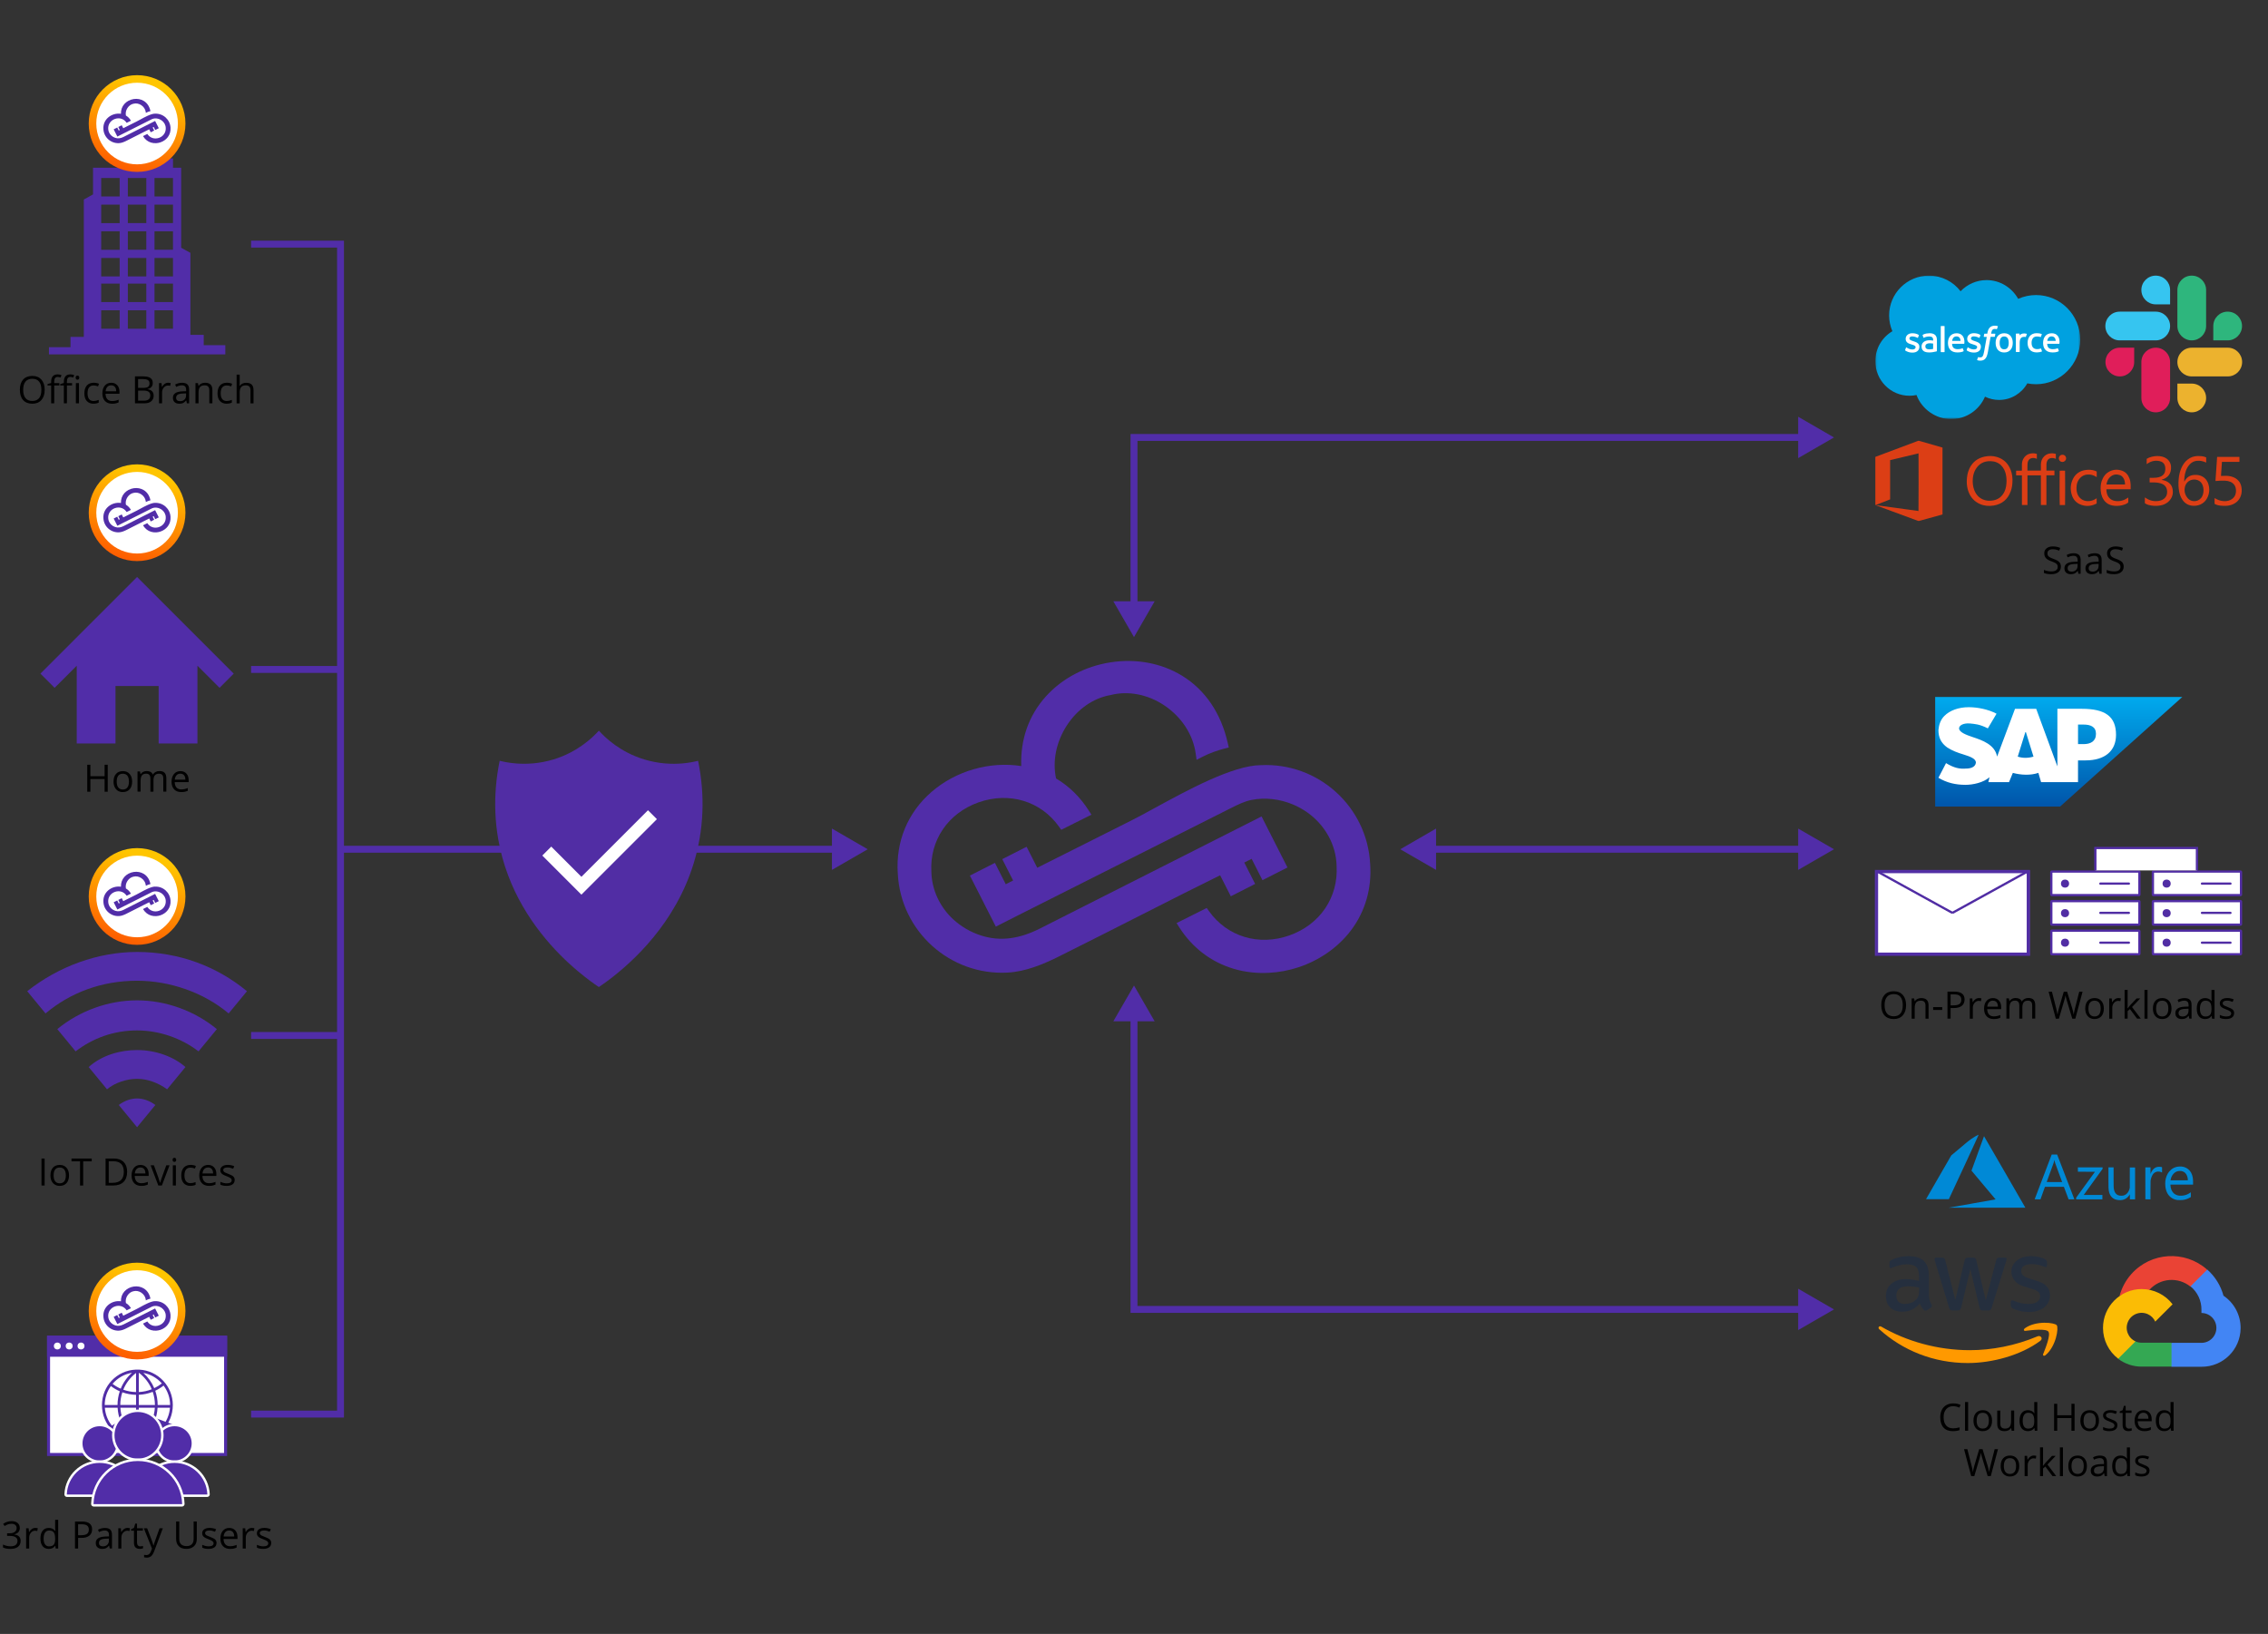 <svg xmlns="http://www.w3.org/2000/svg" xmlns:xlink="http://www.w3.org/1999/xlink" id="a" viewBox="0 0 1080 778"><rect x="0" y="0" width="1080" height="778" fill="#333333" stroke="none"/><defs><mask id="b" x="892.99" y="131.22" width="97.66" height="68.35" maskUnits="userSpaceOnUse"><g id="c"><path id="d" d="m893.1,131.22h97.56v68.15h-97.56v-68.15Z" fill="#fff" fill-rule="evenodd" stroke-width="0"></path></g></mask><linearGradient id="q" x1="980.35" y1="-3679.8" x2="980.35" y2="-3732" gradientTransform="translate(0 -3347.95) scale(1 -1)" gradientUnits="userSpaceOnUse"><stop offset="0" stop-color="#0ae"></stop><stop offset="1" stop-color="#05a"></stop></linearGradient><linearGradient id="u" x1="72.35" y1="401.03" x2="56.53" y2="458.78" gradientUnits="userSpaceOnUse"><stop offset=".13" stop-color="#ffc500"></stop><stop offset="1" stop-color="#fd4300"></stop></linearGradient><linearGradient id="v" x1="72.35" y1="218.3" x2="56.53" y2="276.05" xlink:href="#u"></linearGradient><linearGradient id="w" y1="32.99" x2="56.53" y2="90.74" xlink:href="#u"></linearGradient><linearGradient id="x" x1="72.35" y1="598.42" x2="56.53" y2="656.17" xlink:href="#u"></linearGradient></defs><g mask="url(#b)"><path d="m933.61,138.68c3.15-3.28,7.53-5.31,12.37-5.31,6.46,0,12.05,3.59,15.06,8.93,2.67-1.2,5.57-1.81,8.5-1.81,11.62,0,21.05,9.5,21.05,21.23s-9.43,21.23-21.05,21.23c-1.42,0-2.8-.14-4.16-.41-2.64,4.7-7.68,7.89-13.41,7.89-2.34,0-4.64-.53-6.74-1.55-2.67,6.28-8.89,10.69-16.14,10.69s-13.99-4.77-16.46-11.48c-1.1.23-2.22.35-3.35.35-9,0-16.28-7.39-16.28-16.46,0-6.1,3.28-11.41,8.14-14.27-1.03-2.38-1.56-4.94-1.56-7.53,0-10.47,8.5-18.94,18.97-18.94,6.13,0,11.62,2.92,15.06,7.46" fill="#00a1e0" fill-rule="evenodd" stroke-width="0"></path></g><path d="m907.21,166.66c-.06.16.02.19.04.22.18.13.37.23.56.34,1,.53,1.94.68,2.92.68,2,0,3.25-1.07,3.25-2.78v-.03c0-1.59-1.41-2.16-2.72-2.58l-.17-.06c-.99-.32-1.85-.6-1.85-1.26v-.03c0-.56.5-.97,1.28-.97.86,0,1.89.29,2.54.65,0,0,.19.13.27-.06.04-.1.37-1,.41-1.1.04-.11-.03-.18-.1-.23-.75-.46-1.79-.77-2.87-.77h-.2c-1.83,0-3.11,1.11-3.11,2.69v.03c0,1.67,1.41,2.22,2.73,2.59l.21.07c.96.3,1.79.55,1.79,1.23v.03c0,.62-.54,1.08-1.41,1.08-.34,0-1.41,0-2.58-.74-.14-.08-.22-.14-.33-.21-.06-.03-.2-.1-.26.09l-.39,1.1m29.3,0c-.06.16.02.19.04.22.18.13.37.23.56.34,1,.53,1.94.68,2.92.68,2,0,3.25-1.07,3.25-2.78v-.03c0-1.59-1.4-2.16-2.72-2.58l-.17-.06c-.99-.32-1.85-.6-1.85-1.26v-.03c0-.56.5-.97,1.28-.97.86,0,1.88.29,2.54.65,0,0,.19.13.27-.06.04-.1.37-1,.41-1.1.04-.11-.03-.18-.1-.23-.75-.46-1.79-.77-2.87-.77h-.2c-1.83,0-3.11,1.11-3.11,2.69v.03c0,1.67,1.41,2.22,2.73,2.59l.21.07c.96.3,1.79.55,1.79,1.23v.03c0,.62-.54,1.08-1.41,1.08-.34,0-1.42,0-2.58-.74-.14-.08-.22-.14-.33-.21-.04-.02-.21-.09-.26.09l-.39,1.1m20.01-3.36c0,.97-.18,1.73-.53,2.27-.35.53-.89.8-1.63.8s-1.27-.26-1.62-.79c-.35-.54-.53-1.31-.53-2.27s.18-1.73.53-2.26c.35-.53.88-.79,1.62-.79s1.28.26,1.63.79c.36.53.53,1.29.53,2.26m1.67-1.8c-.16-.56-.42-1.04-.76-1.45-.34-.41-.77-.74-1.28-.98-.51-.24-1.11-.36-1.79-.36s-1.28.12-1.79.36c-.51.24-.94.57-1.28.98-.34.41-.6.9-.76,1.45-.16.55-.25,1.15-.25,1.8s.08,1.24.25,1.8c.16.56.42,1.04.76,1.45.34.41.77.74,1.28.97.51.23,1.12.35,1.79.35s1.28-.12,1.79-.35c.51-.23.94-.56,1.28-.97.34-.41.6-.9.76-1.45.16-.55.25-1.15.25-1.8s-.08-1.24-.25-1.8m13.74,4.59c-.05-.16-.21-.1-.21-.1-.24.09-.5.18-.78.22-.28.04-.59.07-.91.07-.81,0-1.45-.24-1.91-.72-.46-.48-.72-1.24-.72-2.28,0-.95.23-1.66.64-2.2.41-.54,1.03-.82,1.85-.82.69,0,1.22.08,1.77.25,0,0,.13.06.19-.12.15-.41.26-.7.41-1.14.04-.13-.06-.18-.1-.2-.22-.08-.73-.22-1.12-.28-.36-.06-.78-.08-1.26-.08-.7,0-1.33.12-1.86.36-.53.24-.99.57-1.34.98s-.63.9-.81,1.45c-.18.55-.27,1.16-.27,1.8,0,1.38.37,2.51,1.11,3.33.74.82,1.85,1.24,3.3,1.24.86,0,1.74-.17,2.37-.42,0,0,.12-.06.07-.2l-.41-1.13m2.92-3.73c.08-.54.23-.99.46-1.33.35-.53.88-.82,1.62-.82s1.23.29,1.59.82c.23.35.33.81.37,1.33h-4.05s.02,0,.02,0Zm5.63-1.18c-.14-.53-.49-1.08-.72-1.32-.37-.39-.72-.67-1.08-.82-.51-.22-1.06-.33-1.62-.33-.71,0-1.35.12-1.87.36-.52.24-.96.58-1.3.99-.34.42-.6.91-.77,1.47-.16.56-.25,1.17-.25,1.8s.09,1.26.26,1.81c.17.55.45,1.04.82,1.44.37.41.85.72,1.42.94.57.22,1.26.33,2.06.33,1.64,0,2.5-.37,2.85-.57.06-.04.12-.1.05-.27l-.37-1.04c-.06-.15-.21-.1-.21-.1-.41.15-.98.42-2.32.42-.88,0-1.53-.26-1.94-.67-.42-.42-.62-1.02-.66-1.88h5.67s.15,0,.16-.14c0-.06.19-1.16-.17-2.44h0Zm-50.93,1.18c.08-.54.23-.99.46-1.33.35-.53.88-.82,1.62-.82s1.23.29,1.59.82c.23.35.33.81.37,1.33h-4.05s.02,0,.02,0Zm5.63-1.18c-.14-.53-.49-1.08-.72-1.32-.37-.39-.72-.67-1.08-.82-.51-.22-1.06-.33-1.62-.33-.71,0-1.35.12-1.87.36-.52.24-.96.58-1.3.99-.34.42-.6.91-.77,1.47-.16.56-.25,1.17-.25,1.8s.09,1.26.26,1.81c.17.55.45,1.04.82,1.44.37.41.85.72,1.42.94.57.22,1.26.33,2.06.33,1.64,0,2.5-.37,2.85-.57.06-.04.12-.1.05-.27l-.37-1.04c-.06-.15-.21-.1-.21-.1-.41.15-.98.42-2.32.42-.88,0-1.53-.26-1.94-.67-.42-.42-.62-1.02-.66-1.88h5.67s.15,0,.16-.14c0-.06.19-1.16-.17-2.44h0Zm-17.86,4.88c-.22-.18-.25-.22-.33-.34-.11-.17-.17-.42-.17-.74,0-.49.16-.85.51-1.09,0,0,.49-.42,1.64-.41.51,0,1.03.05,1.54.13v2.57h0s-.72.15-1.53.2c-1.15.07-1.66-.33-1.66-.33h0Zm2.25-3.98c-.23-.02-.53-.03-.88-.03-.48,0-.95.06-1.39.18-.44.12-.84.3-1.18.55-.34.24-.62.56-.82.93-.2.37-.3.81-.3,1.31s.09.94.26,1.29c.17.35.42.66.74.89.31.23.7.4,1.15.5.44.1.95.15,1.5.15.58,0,1.16-.05,1.72-.14.48-.08.95-.17,1.42-.28.19-.04.4-.1.4-.1.14-.04.13-.19.13-.19v-5.16c0-1.13-.31-1.98-.9-2.5-.6-.52-1.47-.78-2.6-.78-.42,0-1.11.06-1.52.14,0,0-1.23.24-1.74.64,0,0-.11.07-.05.22l.4,1.08c.05.14.19.09.19.09,0,0,.04-.02.09-.05,1.09-.59,2.46-.57,2.46-.57.61,0,1.08.12,1.4.37.31.24.47.6.47,1.35v.24c-.48-.07-.93-.11-.93-.11h0Zm45.55-2.92c.03-.08,0-.17-.08-.2,0,0,0,0,0,0-.1-.04-.58-.14-.95-.16-.71-.04-1.1.08-1.46.23-.35.16-.74.41-.95.71v-.69c0-.09-.07-.17-.16-.17h-1.45c-.09,0-.16.08-.16.17v8.43c0,.09.08.17.17.17h1.48c.09,0,.17-.08.17-.17v-4.23c0-.57.06-1.13.19-1.48.12-.35.29-.63.49-.83.2-.19.44-.34.7-.42.25-.07.5-.11.76-.11.3,0,.62.08.62.08.11.01.17-.05.21-.15.1-.26.37-1.03.43-1.19" fill="#fffffe" fill-rule="evenodd" stroke-width="0"></path><path d="m951.26,155.27c-.18-.06-.37-.1-.56-.13-.25-.04-.51-.06-.77-.06-1.02,0-1.83.29-2.4.86-.56.57-.95,1.43-1.14,2.57l-.07.38h-1.28s-.16,0-.19.16l-.21,1.18c-.01.11.03.18.18.18h1.25l-1.27,7.08c-.1.57-.21,1.04-.34,1.39-.12.35-.25.61-.39.8-.14.18-.28.32-.52.4-.2.07-.42.1-.67.1-.14,0-.32-.02-.45-.05-.13-.03-.2-.06-.31-.1,0,0-.15-.06-.2.09-.05.12-.38,1.04-.42,1.15-.04.11.02.2.09.23.17.06.29.1.52.15.31.07.58.08.83.08.52,0,1-.07,1.39-.22.4-.14.74-.39,1.05-.73.33-.36.54-.75.74-1.27.2-.52.36-1.16.5-1.9l1.27-7.21h1.86s.16,0,.19-.16l.21-1.18c.01-.11-.03-.18-.18-.18h-1.81s.09-.68.3-1.28c.09-.26.26-.46.4-.6.13-.13.29-.24.47-.29.2-.06.4-.09.61-.09.17,0,.34.02.46.05.18.04.24.06.29.07.18.06.21,0,.25-.09l.43-1.19c.04-.13-.06-.18-.1-.2m-25.28,12.24c0,.09-.07.17-.16.17h-1.5c-.1,0-.16-.08-.16-.17v-12.08c0-.09.07-.17.16-.17h1.5c.09,0,.16.08.16.17v12.08" fill="#fffffe" fill-rule="evenodd" stroke-width="0"></path><path d="m1016.28,172.39c0,3.78-3.06,6.84-6.84,6.84s-6.84-3.06-6.84-6.84,3.06-6.84,6.84-6.84h6.84v6.84Zm3.42,0c0-3.78,3.06-6.84,6.84-6.84s6.84,3.06,6.84,6.84v17.1c0,3.78-3.06,6.84-6.84,6.84s-6.84-3.06-6.84-6.84v-17.1Z" fill="#e01e5a" stroke-width="0"></path><path d="m1026.54,144.92c-3.78,0-6.84-3.06-6.84-6.84s3.06-6.84,6.84-6.84,6.84,3.06,6.84,6.84v6.84h-6.84Zm0,3.47c3.78,0,6.84,3.06,6.84,6.84s-3.06,6.84-6.84,6.84h-17.15c-3.78,0-6.84-3.06-6.84-6.84s3.06-6.84,6.84-6.84h17.15Z" fill="#36c5f0" stroke-width="0"></path><path d="m1053.95,155.23c0-3.78,3.06-6.84,6.84-6.84s6.84,3.06,6.84,6.84-3.06,6.84-6.84,6.84h-6.84v-6.84Zm-3.42,0c0,3.78-3.06,6.84-6.84,6.84s-6.84-3.06-6.84-6.84v-17.15c0-3.78,3.06-6.84,6.84-6.84s6.84,3.06,6.84,6.84v17.15Z" fill="#2eb67d" stroke-width="0"></path><path d="m1043.69,182.65c3.78,0,6.84,3.06,6.84,6.84s-3.06,6.84-6.84,6.84-6.84-3.06-6.84-6.84v-6.84h6.84Zm0-3.42c-3.78,0-6.84-3.06-6.84-6.84s3.06-6.84,6.84-6.84h17.15c3.78,0,6.84,3.06,6.84,6.84s-3.06,6.84-6.84,6.84h-17.15Z" fill="#ecb22e" stroke-width="0"></path><g id="e"><g id="f"><path id="g" d="m913.56,243.33c.06-.37.07-26.88.02-27.46-4.5,1.07-9,2.15-13.52,3.22v18.69c-2.33.91-4.64,1.81-6.96,2.72-.01,0-.03-.01-.04-.02-.01,0-.02-.02-.02-.03,0-.07-.02-.14-.02-.21,0-7.55,0-15.1,0-22.64.1-.13.24-.14.35-.19,6.62-2.48,13.24-4.96,19.86-7.44.23-.09.44-.13.69-.05,3.63,1.05,7.27,2.1,10.9,3.14.05.02.11.03.18.06v31.83c-1.04.29-2.08.58-3.11.87-2.64.73-5.27,1.45-7.91,2.18-.26.07-.48.07-.74-.03-6.51-2.41-13.03-4.81-19.54-7.21-.13-.05-.25-.1-.36-.22,6.74.92,13.47,1.85,20.21,2.77h0Z" fill="#dc3e15" stroke-width="0"></path><path id="h" d="m962.82,226.33h-2.77v-2.22h2.65c.16-.14.11-.28.11-.4,0-.79,0-1.58,0-2.38,0-.95.16-1.86.6-2.71.91-1.72,2.34-2.64,4.29-2.75.64-.04,1.28-.01,1.9.16.11.03.21.07.33.11v2.3c-.13.06-.21-.04-.31-.08-.71-.28-1.43-.36-2.17-.2-.71.15-1.23.54-1.57,1.19-.21.41-.34.84-.38,1.3-.1,1.13-.03,2.26-.05,3.41h6.34c.09-.11.06-.23.06-.34,0-.85,0-1.7,0-2.55.02-1.5.49-2.83,1.58-3.9.85-.84,1.89-1.29,3.07-1.39.68-.06,1.36-.04,2.03.12.15.04.31.06.44.17v2.31c-.43-.16-.84-.32-1.27-.37-.44-.05-.88-.03-1.31.07-.72.18-1.23.62-1.54,1.29-.21.47-.33.97-.35,1.48-.02.99-.01,1.98-.02,2.97,0,.04.02.08.04.16h3.78v2.22h-3.82v14.14h-2.63c-.02-.66,0-1.33,0-2,0-.66,0-1.33,0-1.99v-10.11h-6.39v14.11h-2.64c-.02-.5,0-1.02,0-1.53,0-.52,0-1.05,0-1.57v-11.02h0Z" fill="#dc3e15" stroke-width="0"></path><path id="i" d="m936.55,229.29c.03-2.22.36-4.33,1.32-6.31,1.48-3.05,3.92-4.88,7.23-5.57,1.97-.41,3.95-.4,5.89.2,3.17.98,5.29,3.08,6.48,6.15.76,1.97.96,4.03.82,6.13-.09,1.39-.32,2.75-.81,4.06-1.4,3.81-4.1,6.1-8.12,6.76-2.23.37-4.45.19-6.55-.73-2.67-1.17-4.43-3.19-5.44-5.88-.59-1.57-.81-3.2-.82-4.81h0Zm18.95-.38c-.02-.32-.03-.79-.07-1.25-.11-1.39-.4-2.74-1.03-4-.83-1.67-2.07-2.92-3.85-3.59-.87-.33-1.78-.47-2.71-.49-3.11-.07-5.48,1.2-7.07,3.88-.78,1.32-1.19,2.78-1.33,4.3-.17,1.95,0,3.87.73,5.71.8,1.99,2.11,3.5,4.11,4.36,1.27.54,2.59.67,3.96.56,2.98-.26,5.09-1.74,6.33-4.45.71-1.55.89-3.2.92-5.03Z" fill="#dc3e15" stroke-width="0"></path><path id="j" d="m1050.57,217.8v2.39c-.11.07-.19,0-.28-.04-.94-.43-1.92-.68-2.95-.76-1.82-.12-3.38.42-4.64,1.76-.9.96-1.5,2.09-1.9,3.33-.51,1.55-.68,3.14-.7,4.78.19-.04.2-.2.27-.31.59-1.02,1.37-1.83,2.46-2.33.63-.28,1.28-.44,1.97-.49.97-.06,1.93,0,2.86.3,1.91.63,3.19,1.93,3.85,3.79.73,2.06.69,4.15-.12,6.18-1.16,2.93-3.79,4.57-7,4.44-2.13-.09-3.8-1.01-5.04-2.73-.85-1.18-1.34-2.52-1.63-3.93-.4-1.96-.43-3.93-.27-5.91.15-1.86.54-3.66,1.28-5.38.69-1.6,1.64-3,3.03-4.08,1.42-1.11,3.05-1.65,4.85-1.68,1.04-.01,2.07.06,3.08.34.29.08.57.17.87.32Zm-10.3,15.58c.01,1.2.43,2.62,1.48,3.82,1.35,1.54,3.34,1.73,4.88,1.06,1.26-.55,2.02-1.57,2.4-2.87.4-1.38.36-2.77-.08-4.13-.4-1.23-1.16-2.16-2.41-2.63-.94-.35-1.91-.39-2.88-.15-2.03.52-3.4,2.35-3.39,4.89Z" fill="#dc3e15" stroke-width="0"></path><path id="k" d="m1054.99,228.96c.26-3.77.52-7.57.78-11.4h10.63v2.29s0,.01-.02.02c-.01,0-.02.02-.04.02-.03,0-.05.02-.08.02h-8.19c-.17,2.23-.32,4.45-.46,6.66.18.09.32.04.46.04,1.1-.03,2.21-.11,3.31.05,1.42.2,2.72.66,3.85,1.56,1.15.93,1.84,2.14,2.1,3.58.26,1.45.23,2.91-.27,4.31-.75,2.1-2.24,3.46-4.31,4.22-1.3.48-2.65.57-4.02.53-1.02-.03-2.04-.13-3.02-.44-.33-.1-.64-.23-.94-.39-.12-.06-.21-.13-.21-.28,0-.85,0-1.69,0-2.56.15-.01.23.07.32.13,1.16.69,2.4,1.15,3.75,1.27,1.15.11,2.27.01,3.33-.47,1.64-.75,2.58-2.02,2.77-3.82.08-.7.05-1.39-.13-2.06-.37-1.38-1.27-2.31-2.58-2.85-.78-.32-1.6-.48-2.44-.51-1.43-.05-2.87-.02-4.29.14-.08,0-.17.04-.29-.05h0Z" fill="#dc3e15" stroke-width="0"></path><path id="l" d="m1014.62,232.95h-11.56c-.05.58.05,1.12.16,1.66.16.8.47,1.54.97,2.19.8,1.03,1.87,1.58,3.15,1.75,2.09.28,3.99-.22,5.72-1.42.1-.07.21-.14.32-.21,0,0,.03,0,.04,0,.08.11.04.24.04.37,0,.54-.02,1.08,0,1.61.02.31-.1.49-.36.64-.84.52-1.75.87-2.71,1.07-1.46.3-2.93.38-4.4.1-2.44-.47-4.07-1.93-5-4.2-.36-.88-.56-1.81-.64-2.76-.14-1.62-.07-3.22.47-4.77.71-2,1.89-3.61,3.83-4.56,1.92-.94,3.92-.99,5.91-.26,1.73.64,2.82,1.94,3.46,3.64.37.97.54,1.99.58,3.03.03.69,0,1.38,0,2.13h0Zm-2.7-2.25c-.01-1.18-.22-2.28-.89-3.24-.37-.54-.85-.96-1.46-1.19-1.47-.55-2.91-.48-4.22.44-1.37.96-2.01,2.36-2.28,3.99h8.84,0Z" fill="#dc3e15" stroke-width="0"></path><path id="m" d="m1023.63,229.68v-2.13c.17-.08.33-.04.48-.04.88,0,1.76.02,2.64-.07.74-.08,1.46-.22,2.14-.53,1.37-.61,2.09-1.68,2.2-3.17.04-.58.03-1.16-.11-1.73-.35-1.4-1.29-2.19-2.67-2.47-1.97-.4-3.8-.03-5.49,1.06-.1.06-.19.13-.28.19-.08.05-.16.11-.31.21,0-.47,0-.88,0-1.29,0-.41,0-.82,0-1.24.78-.48,1.61-.8,2.48-1,1.64-.38,3.29-.47,4.93-.05,1.64.42,2.93,1.33,3.7,2.88.51,1.02.56,2.12.45,3.23-.07.65-.23,1.28-.51,1.87-.55,1.16-1.46,1.97-2.61,2.52-.34.16-.71.29-1.06.43-.09.03-.2.02-.26.16.54.09,1.08.19,1.59.37,1.75.64,3.09,1.76,3.53,3.61.59,2.45,0,4.63-1.89,6.37-1.11,1.01-2.44,1.59-3.91,1.83-1.87.31-3.73.25-5.56-.27-.53-.15-1.04-.37-1.52-.65-.15-.08-.24-.17-.24-.36.01-.82,0-1.64.01-2.46,0-.02.03-.04.06-.09.12.08.25.17.37.25,2.11,1.43,4.42,1.84,6.9,1.26.67-.16,1.27-.47,1.81-.91.89-.72,1.36-1.65,1.45-2.78.05-.59.02-1.18-.14-1.77-.26-.96-.82-1.7-1.67-2.21-.75-.46-1.58-.69-2.44-.83-1.17-.19-2.35-.16-3.52-.16-.17,0-.34.04-.52-.04h0Z" fill="#dc3e15" stroke-width="0"></path><path id="n" d="m998.45,224.53v2.61c-.18,0-.29-.13-.42-.2-1.19-.71-2.46-1.06-3.85-.99-2.05.11-3.52,1.12-4.53,2.86-.45.78-.69,1.64-.78,2.53-.13,1.22-.08,2.43.3,3.61.73,2.24,2.62,3.62,4.99,3.67,1.41.03,2.69-.36,3.86-1.13.12-.08.22-.18.39-.22v2.43c-.05.09-.18.13-.29.19-2.56,1.24-5.16,1.37-7.76.19-1.87-.85-3.09-2.33-3.73-4.25-.88-2.65-.75-5.29.49-7.79,1.27-2.55,3.41-3.94,6.24-4.28,1.49-.18,2.95-.08,4.36.43.24.09.48.18.73.33Z" fill="#dc3e15" stroke-width="0"></path><path id="o" d="m983.36,240.48h-2.52c-.1-.32-.13-15.47-.05-16.32.3-.08,1.98-.1,2.57-.03.06.33.07,15.9,0,16.35Z" fill="#dc3e15" stroke-width="0"></path><path id="p" d="m980.4,218.19c.02-.96.79-1.69,1.77-1.66.98.02,1.72.78,1.69,1.75-.03.95-.81,1.69-1.78,1.67-.99-.02-1.7-.76-1.68-1.75Z" fill="#dc3e15" stroke-width="0"></path></g></g><path d="m1039.19,331.86h-117.68v52.19h59.48" fill="url(#q)" stroke-width="0"></path><path d="m979.71,337.5v27.41l-10.09-27.41h-10.09l-8.53,22.76c-1.03-5.69-6.98-7.76-11.64-9.31-3.1-1.03-6.47-2.33-6.47-4.14,0-1.29,1.81-2.59,5.17-2.33,2.33.26,4.4.26,8.53,2.33l4.14-6.98c-3.88-2.07-9.05-3.1-13.19-3.1-4.91,0-9.05,1.55-11.64,4.14-1.81,1.81-2.59,4.14-2.84,6.72,0,3.62,1.29,6.21,4.14,8.28,2.33,1.55,5.17,2.59,7.76,3.36,3.36,1.03,5.95,2.07,5.95,3.88-.26,2.33-2.84,2.84-4.66,2.84-3.1.26-5.69-.26-9.57-2.59l-3.62,6.98c3.88,2.33,8.02,3.36,12.93,3.36,3.36,0,8.53-1.03,11.38-3.62l-.52,2.33h9.83l1.81-4.4c3.88,1.03,8.28,1.29,12.16,0l1.29,4.4h17.59v-10.35h3.62c9.05,0,14.48-4.4,14.48-12.16,0-8.79-5.17-12.41-16.29-12.41h-11.64Zm-18.88,22.76l3.62-11.64h.26l3.62,11.64c-2.59.78-5.17.78-7.5,0Zm28.71-5.95v-9.31h2.59c3.36,0,5.95,1.03,5.95,4.4,0,3.62-2.59,4.91-5.95,4.91h-2.59Z" fill="#fff" stroke-width="0"></path><g id="r"><g id="s"><path id="t" d="m939.03,573.08c6.08-1.07,11.1-1.96,11.16-1.97l.1-.02-5.74-6.83c-3.16-3.75-5.74-6.84-5.74-6.86,0-.03,5.93-16.35,5.96-16.41.01-.02,4.04,6.94,9.78,16.88,5.37,9.3,9.79,16.97,9.83,17.04l.07.13h-18.24s-18.24,0-18.24,0l11.05-1.95Zm69.94-1.65c-2.78-.18-4.39-1.76-4.82-4.72-.11-.79-.11-.81-.13-5.92v-4.95s1.22,0,1.22,0h1.23v4.78c.02,4.31.02,4.82.07,5.12.17,1.23.5,2.06,1.07,2.65.45.48.99.75,1.72.9.35.07,1.33.07,1.65,0,.75-.16,1.34-.49,1.87-1.02.6-.6,1.05-1.45,1.26-2.42l.07-.32v-4.82s.02-4.82.02-4.82h2.51v15.17h-2.48v-1.2c0-.82,0-1.2-.03-1.19-.02,0-.08.1-.14.22-.43.78-1.14,1.49-1.92,1.92-.94.52-1.88.7-3.16.62h0Zm28.18-.01c-.98-.07-2.01-.41-2.86-.93-1.78-1.1-2.83-2.91-3.14-5.41-.11-.86-.12-2.02-.03-2.76.2-1.64.84-3.25,1.76-4.4.24-.29.77-.83,1.06-1.06.8-.63,1.72-1.08,2.71-1.29.58-.13,1.59-.18,2.2-.13,1.54.14,2.94.87,3.9,2,.97,1.16,1.51,2.77,1.57,4.76.01.31.01.86,0,1.21v.65s-5.39,0-5.39,0h-5.38v.25c0,.73.18,1.56.48,2.27.26.61.72,1.28,1.09,1.6.77.66,1.7,1.06,2.73,1.15.38.04,1.35,0,1.78-.07,1.24-.19,2.41-.67,3.36-1.39.11-.08.22-.16.24-.17.03-.02.03.2.03,1.12v1.14s-.25.16-.25.16c-1.07.66-2.3,1.09-3.6,1.25-.39.05-1.81.07-2.28.03h0Zm4.68-9.63c0-1.22-.52-2.58-1.25-3.28-.52-.5-1.15-.8-1.9-.92-.35-.05-1.1-.03-1.47.04-.79.16-1.44.51-2.01,1.07-.6.59-1.05,1.31-1.33,2.13-.1.29-.22.78-.26,1.05l-.02.13h8.23v-.21Zm-72.94,9.25s1.83-4.82,4.06-10.66l4.05-10.63h1.3s1.3,0,1.3,0l.11.28c.33.85,8.1,21.02,8.1,21.03,0,0-.62.01-1.38.01h-1.38s-1.12-2.98-1.12-2.98l-1.12-2.98h-4.51s-4.51,0-4.51,0l-.04.1c-.02.06-.5,1.4-1.06,2.98l-1.02,2.88h-1.39c-1.1,0-1.38,0-1.37-.03h0Zm13.08-8.21s-.75-2.05-1.67-4.54c-1.72-4.66-1.82-4.94-1.96-5.69-.06-.35-.1-.36-.13-.04-.03.23-.14.74-.24,1.03-.04.14-.82,2.27-1.72,4.73-.9,2.46-1.64,4.49-1.64,4.5s1.66.02,3.68.02,3.68,0,3.68,0Zm6.67,7.85v-.39l4.49-6.18,4.49-6.18h-4.07s-4.07-.03-4.07-.03v-1.03s-.01-1.03-.01-1.03h11.77v.7l-4.49,6.21c-2.47,3.42-4.49,6.22-4.49,6.22s2,.01,4.44.01h4.44v2.08h-12.5v-.39Zm32.97.37s-.02-3.43-.02-7.61v-7.59h2.46v1.57c0,.86.01,1.57.02,1.57s.07-.14.13-.31c.28-.79.75-1.53,1.37-2.11.56-.53,1.19-.84,1.94-.96.21-.03.39-.04.81-.03.53.01.81.05,1.13.16l.1.03v2.55l-.29-.15c-.51-.26-1.02-.36-1.63-.33-.4.02-.66.07-.97.19-.65.24-1.18.68-1.55,1.26-.53.85-.91,1.95-1.03,2.95-.02.18-.03,1.65-.04,4.55v4.28h-1.22c-.67,0-1.22,0-1.23-.02Zm-104.46-.05s2.7-4.7,6.01-10.43l6.01-10.41,7-5.88c3.85-3.23,6.01-3.96,6.03-3.96.01,0-.04.12-.11.28-.07.16-2.5,5.58-6.6,14.38l-7.47,16.02h-5.43c-2.99.01-5.43,0-5.43,0Z" fill="#0089d6" stroke-width="0"></path></g></g><path d="m918.54,616.58c0,1.05.11,1.9.31,2.52.23.62.51,1.3.91,2.04.14.23.2.45.2.65,0,.28-.17.57-.54.85l-1.78,1.19c-.25.17-.51.25-.74.25-.28,0-.57-.14-.85-.4-.4-.42-.74-.88-1.02-1.33-.28-.48-.57-1.02-.88-1.67-2.21,2.61-4.99,3.91-8.33,3.91-2.38,0-4.28-.68-5.67-2.04-1.39-1.36-2.1-3.17-2.1-5.44,0-2.41.85-4.36,2.58-5.84,1.73-1.47,4.02-2.21,6.94-2.21.96,0,1.95.08,3,.23s2.12.37,3.26.62v-2.07c0-2.15-.45-3.65-1.33-4.53-.91-.88-2.44-1.3-4.62-1.3-.99,0-2.01.11-3.06.37s-2.07.57-3.06.96c-.45.2-.79.31-.99.37-.2.06-.34.08-.45.08-.4,0-.59-.28-.59-.88v-1.39c0-.45.06-.79.2-.99s.4-.4.79-.59c.99-.51,2.18-.93,3.57-1.27,1.39-.37,2.86-.54,4.42-.54,3.37,0,5.84.76,7.42,2.29,1.56,1.53,2.35,3.85,2.35,6.97v9.18h.06Zm-11.5,4.31c.93,0,1.9-.17,2.92-.51,1.02-.34,1.93-.96,2.69-1.81.45-.54.79-1.13.96-1.81s.28-1.5.28-2.46v-1.19c-.82-.2-1.7-.37-2.61-.48s-1.78-.17-2.66-.17c-1.9,0-3.29.37-4.22,1.13-.93.76-1.39,1.84-1.39,3.26,0,1.33.34,2.32,1.05,3,.68.71,1.67,1.05,2.97,1.05Zm22.75,3.06c-.51,0-.85-.08-1.08-.28-.23-.17-.42-.57-.59-1.1l-6.66-21.9c-.17-.57-.25-.93-.25-1.13,0-.45.23-.71.68-.71h2.78c.54,0,.91.08,1.1.28.23.17.4.57.57,1.1l4.76,18.75,4.42-18.75c.14-.57.31-.93.54-1.1.23-.17.62-.28,1.13-.28h2.27c.54,0,.91.08,1.13.28.23.17.42.57.54,1.1l4.48,18.98,4.9-18.98c.17-.57.37-.93.57-1.1.23-.17.59-.28,1.1-.28h2.63c.45,0,.71.23.71.71,0,.14-.03.28-.06.45-.03.17-.08.4-.2.71l-6.83,21.9c-.17.57-.37.93-.59,1.1s-.59.28-1.08.28h-2.44c-.54,0-.91-.08-1.13-.28s-.42-.57-.54-1.13l-4.39-18.27-4.36,18.24c-.14.57-.31.93-.54,1.13-.23.2-.62.28-1.13.28h-2.44Zm36.4.76c-1.47,0-2.95-.17-4.36-.51-1.42-.34-2.52-.71-3.26-1.13-.45-.25-.76-.54-.88-.79-.11-.25-.17-.54-.17-.79v-1.44c0-.59.23-.88.65-.88.17,0,.34.03.51.08.17.06.42.17.71.28.96.42,2.01.76,3.12.99,1.13.23,2.24.34,3.37.34,1.78,0,3.17-.31,4.14-.93.96-.62,1.47-1.53,1.47-2.69,0-.79-.25-1.44-.76-1.98-.51-.54-1.47-1.02-2.86-1.47l-4.11-1.27c-2.07-.65-3.6-1.61-4.53-2.89-.93-1.25-1.42-2.63-1.42-4.11,0-1.19.25-2.24.76-3.14.51-.91,1.19-1.7,2.04-2.32.85-.65,1.81-1.13,2.95-1.47,1.13-.34,2.32-.48,3.57-.48.62,0,1.27.03,1.9.11.65.08,1.25.2,1.84.31.57.14,1.1.28,1.61.45.51.17.91.34,1.19.51.4.23.68.45.85.71.17.23.25.54.25.93v1.33c0,.59-.23.91-.65.91-.23,0-.59-.11-1.08-.34-1.61-.74-3.43-1.1-5.44-1.1-1.61,0-2.89.25-3.77.79s-1.33,1.36-1.33,2.52c0,.79.28,1.47.85,2.01.57.54,1.61,1.08,3.12,1.56l4.02,1.27c2.04.65,3.51,1.56,4.39,2.72.88,1.16,1.3,2.49,1.3,3.97,0,1.22-.25,2.32-.74,3.29-.51.96-1.19,1.81-2.07,2.49-.88.71-1.93,1.22-3.14,1.59-1.27.4-2.61.59-4.05.59Z" fill="#252f3e" stroke-width="0"></path><path d="m971.54,638.47c-9.32,6.88-22.86,10.54-34.5,10.54-16.32,0-31.02-6.03-42.12-16.06-.88-.79-.08-1.87.96-1.25,12.01,6.97,26.83,11.19,42.15,11.19,10.34,0,21.7-2.15,32.15-6.57,1.56-.71,2.89,1.02,1.36,2.15Z" fill="#f90" fill-rule="evenodd" stroke-width="0"></path><path d="m975.43,634.05c-1.19-1.53-7.88-.74-10.91-.37-.91.11-1.05-.68-.23-1.27,5.33-3.74,14.08-2.66,15.1-1.42,1.02,1.27-.28,10.03-5.27,14.22-.76.65-1.5.31-1.16-.54,1.13-2.8,3.65-9.12,2.46-10.62Z" fill="#f90" fill-rule="evenodd" stroke-width="0"></path><path d="m1043,612.6h2l5.69-5.69.28-2.42c-10.6-9.35-26.77-8.35-36.13,2.25-2.6,2.94-4.48,6.45-5.51,10.24.63-.26,1.34-.3,2-.12l11.39-1.88s.58-.96.88-.9c5.07-5.56,13.59-6.21,19.44-1.48h-.04Z" fill="#ea4335" stroke-width="0"></path><path d="m1058.81,616.97c-1.31-4.82-4-9.15-7.73-12.47l-7.99,7.99c3.38,2.76,5.3,6.91,5.22,11.27v1.42c3.93,0,7.11,3.18,7.11,7.11s-3.18,7.11-7.11,7.11h-14.23l-1.42,1.44v8.53l1.42,1.42h14.23c10.22.08,18.57-8.14,18.65-18.36.05-6.19-3.01-12-8.14-15.47Z" fill="#4285f4" stroke-width="0"></path><path d="m1019.82,650.72h14.23v-11.39h-14.23c-1.01,0-2.02-.22-2.94-.64l-2,.62-5.73,5.69-.5,2c3.22,2.43,7.14,3.73,11.17,3.72Z" fill="#34a853" stroke-width="0"></path><path d="m1019.82,613.78c-10.22.06-18.45,8.39-18.39,18.61.03,5.71,2.7,11.08,7.22,14.56l8.25-8.25c-3.58-1.62-5.17-5.83-3.55-9.41s5.83-5.17,9.41-3.55c1.58.71,2.84,1.98,3.55,3.55l8.25-8.25c-3.51-4.59-8.97-7.27-14.75-7.25Z" fill="#fbbc05" stroke-width="0"></path><path d="m600.37,364.33c-13.29.1-34.84,11.86-50.58,20.45-4.49,2.45-8.38,4.57-11.54,6.14-.07.03-29.46,14.79-44.32,22.26l-5.07-9.99-11.59,5.89,5.16,10.17-3.5,1.78-5.16-10.17-11.91,6.05,12.34,24.3,9.99-5.07c.98-.49,97.69-49.25,101.45-51.11l.78-.39c3.2-1.59,6.22-3.1,9.57-3.76,6.43-1.27,13.48-.48,19.86,2.24,2.32.99,4.54,2.22,6.59,3.66,8.55,6.01,13.79,15.51,14.03,25.41v.08c.9,14.99-7.92,27.99-22.47,33.13-14.59,5.15-29.62.61-38.3-11.57l-1.07-1.5-14.36,7.19,1.28,2.01c6.2,9.74,15.16,16.57,25.92,19.76,5.32,1.58,11.01,2.22,16.73,1.92,4.74-.24,9.5-1.12,14.1-2.64,10.13-3.34,19.06-9.63,25.12-17.71,6.72-8.96,9.85-19.85,9.04-31.48-1.41-27.33-24.77-48.42-52.09-47.05Z" fill="#512da8" stroke-width="0"></path><path d="m581.03,416.79l5.07,9.98,11.59-5.89-5.17-10.17,3.5-1.78,5.16,10.17,11.91-6.05-.98-1.92s-10.31-20.31-10.39-20.46l-.97-1.92-1.92.97s-96.74,48.92-103.54,52.36c-4.91,2.48-9.47,3.99-13.95,4.6-4.91.67-9.6.25-14.32-1.29-4.79-1.56-9.28-4.16-12.96-7.52-6.5-5.92-10.34-14.17-10.54-22.62v-.04s0-.04,0-.04c-.89-14.99,7.93-27.99,22.47-33.13,14.59-5.15,29.62-.61,38.3,11.57l1.07,1.5,14.36-7.19-1.28-2.01c-4.08-6.41-9.31-11.54-15.55-15.24-1.79-8.27.07-17.43,5.14-25.26,5-7.71,12.51-12.97,20.61-14.42l.16-.03c8.41-2.16,17.76-.37,25.64,4.92,8.23,5.52,13.68,13.87,14.94,22.91l.42,3,2.69-1.38c3.34-1.71,6.91-3.04,10.6-3.97l2.04-.51-.46-2.05c-3.2-14.24-10.72-25.35-21.75-32.12-9.77-6-21.84-8.27-34-6.4-12.19,1.87-23.18,7.67-30.95,16.32-8.09,9.01-12.09,20.4-11.66,33.08-14.96-2.34-31.09,2.24-42.7,12.29-11.43,9.9-17.14,23.76-16.08,38.99,1.4,27.35,24.79,48.47,52.14,47.07h0c8.68-.44,16.86-3.92,23.73-7.26,5.58-2.72,32.65-16.44,48.82-24.64,6.58-3.33,11.33-5.74,11.84-6,.9-.44,11.4-5.65,16.95-8.43Z" fill="#512da8" stroke-width="0"></path><line x1="162.15" y1="404.37" x2="399.04" y2="404.37" fill="none" stroke="#512da8" stroke-miterlimit="10" stroke-width="3.29"></line><polygon points="396.16 414.21 413.2 404.37 396.16 394.53 396.16 414.21" fill="#512da8" stroke-width="0"></polygon><line x1="680.96" y1="404.37" x2="859.16" y2="404.37" fill="none" stroke="#512da8" stroke-miterlimit="10" stroke-width="3.29"></line><polygon points="683.84 414.21 666.8 404.37 683.84 394.53 683.84 414.21" fill="#512da8" stroke-width="0"></polygon><polygon points="856.28 414.21 873.33 404.37 856.28 394.53 856.28 414.21" fill="#512da8" stroke-width="0"></polygon><polyline points="540 483.42 540 623.48 859.16 623.48" fill="none" stroke="#512da8" stroke-miterlimit="10" stroke-width="3.29"></polyline><polygon points="530.16 486.3 540 469.26 549.84 486.3 530.16 486.3" fill="#512da8" stroke-width="0"></polygon><polygon points="856.28 633.32 873.33 623.48 856.28 613.63 856.28 633.32" fill="#512da8" stroke-width="0"></polygon><polyline points="540 289.19 540 208.29 859.16 208.29" fill="none" stroke="#512da8" stroke-miterlimit="10" stroke-width="3.29"></polyline><polygon points="549.84 286.31 540 303.36 530.16 286.31 549.84 286.31" fill="#512da8" stroke-width="0"></polygon><polygon points="856.28 218.13 873.33 208.29 856.28 198.44 856.28 218.13" fill="#512da8" stroke-width="0"></polygon><path d="m333.06,399.73c-5.54,31.28-25.25,52.15-38.19,62.94-4.12,3.45-7.56,5.87-9.64,7.26-.03.01-.06.03-.07.06-.03-.01-.06-.03-.07-.06-2.08-1.41-5.53-3.82-9.68-7.31-5.35-4.46-11.86-10.66-18.03-18.6-2.99-3.82-5.9-8.08-8.57-12.72-5.16-8.98-9.4-19.52-11.53-31.59-1.59-8.98-1.73-17.29-1.17-24.56.37-4.79,1.05-9.12,1.84-12.9,1.7.43,4.36.99,7.69,1.26,4.8.39,11.06.18,17.94-1.91,11.49-3.5,18.56-10.38,21.53-13.62.03-.03.06-.06.07-.09.01.03.04.06.07.09,2.96,3.26,10.04,10.13,21.53,13.62,6.95,2.12,13.25,2.31,18.09,1.91,3.28-.28,5.87-.83,7.55-1.25.77,3.71,1.44,7.93,1.81,12.6.59,7.34.46,15.74-1.16,24.86" fill="#512da4" stroke-width="0"></path><polygon points="312.81 390.05 281.12 421.73 276.86 425.99 258.24 407.37 262.5 403.11 276.86 417.49 308.56 385.8 312.81 390.05" fill="#fff" stroke-width="0"></polygon><rect x="893.56" y="414.99" width="72.32" height="39.36" fill="#fff" stroke-width="0"></rect><path d="m965.35,415.53v38.28h-71.25v-38.28h71.25m1.08-1.08h-73.4v40.44h73.4v-40.44h0Z" fill="#fff" stroke-width="0"></path><line x1="893.94" y1="414.96" x2="929.72" y2="434.67" fill="#fff" stroke-width="0"></line><line x1="965.73" y1="414.83" x2="929.72" y2="434.67" fill="#fff" stroke-width="0"></line><rect x="893.56" y="414.99" width="72.32" height="39.36" fill="#fff" stroke-width="0"></rect><path d="m965.35,415.53v38.28h-71.25v-38.28h71.25m1.08-1.08h-73.4v40.44h73.4v-40.44h0Z" fill="#512da4" stroke-width="0"></path><line x1="893.94" y1="414.96" x2="929.72" y2="434.67" fill="#fff" stroke="#512da4" stroke-miterlimit="10" stroke-width="1.08"></line><line x1="965.73" y1="414.83" x2="929.72" y2="434.67" fill="#fff" stroke="#512da4" stroke-miterlimit="10" stroke-width="1.08"></line><path d="m965.41,415.47v38.4h-71.37v-38.4h71.37m.48-.48h-72.32v39.36h72.32v-39.36h0Z" fill="#512da4" stroke-width="0"></path><path d="m965.35,415.53v38.28h-71.25v-38.28h71.25m1.08-1.08h-73.4v40.44h73.4v-40.44h0Z" fill="none" stroke="#512da4" stroke-miterlimit="10" stroke-width=".48"></path><line x1="893.94" y1="414.96" x2="929.72" y2="434.67" fill="none" stroke="#512da4" stroke-miterlimit="10" stroke-width=".48"></line><line x1="965.73" y1="414.83" x2="929.72" y2="434.67" fill="none" stroke="#512da4" stroke-miterlimit="10" stroke-width=".48"></line><path d="m977.08,429.07h41.42c.15,0,.27.12.27.27v10.67c0,.15-.12.27-.27.27h-41.42c-.15,0-.27-.12-.27-.27v-10.67c0-.15.12-.27.27-.27Z" fill="#fff" stroke-width="0"></path><path d="m1018.23,429.6v10.14h-40.88v-10.14h40.88m.27-1.08h-41.42c-.45,0-.81.36-.81.81v10.67c0,.45.36.81.81.81h41.42c.45,0,.81-.36.81-.81v-10.67c0-.45-.36-.81-.81-.81h0Z" fill="#512da4" stroke-width="0"></path><path d="m977.08,443.14h41.42c.15,0,.27.12.27.27v10.67c0,.15-.12.27-.27.27h-41.42c-.15,0-.27-.12-.27-.27v-10.67c0-.15.12-.27.27-.27Z" fill="#fff" stroke-width="0"></path><path d="m1018.23,443.68v10.14h-40.88v-10.14h40.88m.27-1.08h-41.42c-.45,0-.81.36-.81.81v10.67c0,.45.36.81.81.81h41.42c.45,0,.81-.36.81-.81v-10.67c0-.45-.36-.81-.81-.81h0Z" fill="#512da4" stroke-width="0"></path><path d="m977.08,414.99h41.42c.15,0,.27.12.27.27v10.67c0,.15-.12.27-.27.27h-41.42c-.15,0-.27-.12-.27-.27v-10.67c0-.15.12-.27.27-.27Z" fill="#fff" stroke-width="0"></path><path d="m1018.23,415.53v10.14h-40.88v-10.14h40.88m.27-1.08h-41.42c-.45,0-.81.36-.81.81v10.67c0,.45.36.81.81.81h41.42c.45,0,.81-.36.81-.81v-10.67c0-.45-.36-.81-.81-.81h0Z" fill="#512da4" stroke-width="0"></path><ellipse cx="983.35" cy="434.8" rx="1.93" ry="1.93" fill="#512da4" stroke-width="0"></ellipse><ellipse cx="983.35" cy="420.73" rx="1.93" ry="1.93" fill="#512da4" stroke-width="0"></ellipse><ellipse cx="983.35" cy="448.86" rx="1.93" ry="1.93" fill="#512da4" stroke-width="0"></ellipse><line x1="1013.75" y1="420.73" x2="1000.17" y2="420.73" fill="none" stroke="#512da4" stroke-linecap="round" stroke-linejoin="round" stroke-width="1.08"></line><line x1="1013.75" y1="434.67" x2="1000.17" y2="434.67" fill="none" stroke="#512da4" stroke-linecap="round" stroke-linejoin="round" stroke-width="1.08"></line><line x1="1013.75" y1="448.86" x2="1000.17" y2="448.86" fill="none" stroke="#512da4" stroke-linecap="round" stroke-linejoin="round" stroke-width="1.08"></line><path d="m1025.46,429.07h41.42c.15,0,.27.12.27.27v10.67c0,.15-.12.27-.27.27h-41.42c-.15,0-.27-.12-.27-.27v-10.67c0-.15.12-.27.27-.27Z" fill="#fff" stroke-width="0"></path><path d="m1066.61,429.6v10.14h-40.88v-10.14h40.88m.27-1.08h-41.42c-.45,0-.81.36-.81.81v10.67c0,.45.36.81.81.81h41.42c.45,0,.81-.36.81-.81v-10.67c0-.45-.36-.81-.81-.81h0Z" fill="#512da4" stroke-width="0"></path><path d="m1025.46,443.14h41.42c.15,0,.27.12.27.27v10.67c0,.15-.12.27-.27.27h-41.42c-.15,0-.27-.12-.27-.27v-10.67c0-.15.12-.27.27-.27Z" fill="#fff" stroke-width="0"></path><path d="m1066.61,443.68v10.14h-40.88v-10.14h40.88m.27-1.08h-41.42c-.45,0-.81.36-.81.81v10.67c0,.45.36.81.81.81h41.42c.45,0,.81-.36.81-.81v-10.67c0-.45-.36-.81-.81-.81h0Z" fill="#512da4" stroke-width="0"></path><path d="m1025.46,414.99h41.42c.15,0,.27.12.27.27v10.67c0,.15-.12.27-.27.27h-41.42c-.15,0-.27-.12-.27-.27v-10.67c0-.15.12-.27.27-.27Z" fill="#fff" stroke-width="0"></path><path d="m1066.61,415.53v10.14h-40.88v-10.14h40.88m.27-1.08h-41.42c-.45,0-.81.36-.81.81v10.67c0,.45.36.81.81.81h41.42c.45,0,.81-.36.81-.81v-10.67c0-.45-.36-.81-.81-.81h0Z" fill="#512da4" stroke-width="0"></path><ellipse cx="1031.73" cy="434.8" rx="1.93" ry="1.93" fill="#512da4" stroke-width="0"></ellipse><ellipse cx="1031.73" cy="420.73" rx="1.93" ry="1.93" fill="#512da4" stroke-width="0"></ellipse><ellipse cx="1031.73" cy="448.86" rx="1.93" ry="1.93" fill="#512da4" stroke-width="0"></ellipse><line x1="1062.12" y1="420.73" x2="1048.55" y2="420.73" fill="none" stroke="#512da4" stroke-linecap="round" stroke-linejoin="round" stroke-width="1.08"></line><line x1="1062.12" y1="434.67" x2="1048.55" y2="434.67" fill="none" stroke="#512da4" stroke-linecap="round" stroke-linejoin="round" stroke-width="1.08"></line><line x1="1062.12" y1="448.86" x2="1048.55" y2="448.86" fill="none" stroke="#512da4" stroke-linecap="round" stroke-linejoin="round" stroke-width="1.08"></line><polyline points="997.79 414.45 997.79 403.78 1046.17 403.78 1046.17 414.45" fill="#fff" stroke="#512da4" stroke-miterlimit="10" stroke-width="1.08"></polyline><polyline points="119.57 673.32 162.15 673.32 162.15 116.24 119.57 116.24" fill="none" stroke="#512da8" stroke-miterlimit="10" stroke-width="3.29"></polyline><path d="m12.96,471.96c14.95-11.83,33.63-18.68,52.32-18.68,19.93,0,37.99,6.85,52.32,18.68l-8.72,10.59c-11.83-9.97-28.03-15.57-43.6-15.57-16.82,0-31.76,5.61-43.6,15.57l-8.72-10.59Zm14.32,18.06c10.59-8.72,24.29-13.7,37.99-13.7s27.4,4.98,37.99,13.7l-8.72,10.59c-8.1-6.23-18.68-9.97-29.27-9.97-11.21,0-21.18,3.74-29.27,9.97l-8.72-10.59Zm14.95,18.06c6.23-5.61,14.95-8.1,23.04-8.1,8.72,0,17.44,3.11,23.04,8.1l-8.72,10.59c-4.36-3.11-9.34-4.98-14.32-4.98s-10.59,1.87-14.32,4.98l-8.72-10.59Zm14.32,18.06c2.49-1.87,5.61-3.11,8.72-3.11s6.23,1.25,8.72,3.11l-8.72,10.59-8.72-10.59Z" fill="#512da8" stroke-width="0"></path><circle cx="65.28" cy="426.86" r="23.03" fill="url(#u)" stroke-width="0"></circle><path d="m84.71,426.85c0,10.73-8.7,19.43-19.43,19.43s-19.43-8.7-19.43-19.43,8.7-19.43,19.43-19.43,19.43,8.7,19.43,19.43Z" fill="#fff" stroke-width="0"></path><path d="m81.11,426.86c0,2.51-.58,4.87-1.62,6.98-2.58,5.24-7.97,8.85-14.21,8.85-5.22,0-9.85-2.52-12.73-6.42-.77-1.04-1.42-2.18-1.92-3.4-.76-1.85-1.19-3.88-1.19-6.01s.42-4.16,1.19-6.01c.33-.81.73-1.59,1.19-2.32,2.79-4.5,7.78-7.5,13.46-7.5,6.53,0,12.13,3.95,14.55,9.59.82,1.92,1.28,4.02,1.28,6.24Z" fill="#fff" stroke-width="0"></path><path d="m73.81,422.15c-1.89.01-4.95,1.68-7.18,2.91-.64.35-1.19.65-1.64.87,0,0-4.18,2.1-6.3,3.16l-.72-1.42-1.65.84.73,1.44-.5.25-.73-1.44-1.69.86,1.75,3.45,1.42-.72c.14-.07,13.88-7,14.41-7.26l.11-.06c.45-.23.88-.44,1.36-.53.91-.18,1.92-.07,2.82.32.33.14.65.32.94.52,1.21.85,1.96,2.2,1.99,3.61h0c.13,2.14-1.13,3.99-3.19,4.72-2.07.73-4.21.09-5.44-1.64l-.15-.21-2.04,1.02.18.29c.88,1.38,2.15,2.35,3.68,2.81.76.22,1.56.31,2.38.27.67-.03,1.35-.16,2-.37,1.44-.47,2.71-1.37,3.57-2.52.95-1.27,1.4-2.82,1.28-4.47-.2-3.88-3.52-6.88-7.4-6.68Z" fill="#512da8" stroke-width="0"></path><path d="m71.06,429.6l.72,1.42,1.65-.84-.73-1.44.5-.25.73,1.44,1.69-.86-.14-.27s-1.46-2.88-1.48-2.91l-.14-.27-.27.14s-13.74,6.95-14.71,7.44c-.7.35-1.35.57-1.98.65-.7.1-1.36.04-2.03-.18-.68-.22-1.32-.59-1.84-1.07-.92-.84-1.47-2.01-1.5-3.21h0s0-.01,0-.01c-.13-2.13,1.13-3.98,3.19-4.71,2.07-.73,4.21-.09,5.44,1.64l.15.21,2.04-1.02-.18-.29c-.58-.91-1.32-1.64-2.21-2.16-.25-1.18,0-2.48.73-3.59.71-1.1,1.78-1.84,2.93-2.05h.02c1.19-.31,2.52-.06,3.64.69,1.17.78,1.94,1.97,2.12,3.25l.06.43.38-.2c.47-.24.98-.43,1.51-.56l.29-.07-.07-.29c-.45-2.02-1.52-3.6-3.09-4.56-1.39-.85-3.1-1.18-4.83-.91-1.73.27-3.29,1.09-4.4,2.32-1.15,1.28-1.72,2.9-1.66,4.7-2.13-.33-4.42.32-6.07,1.75-1.62,1.41-2.44,3.37-2.28,5.54.2,3.89,3.52,6.88,7.41,6.69h0c1.23-.06,2.4-.56,3.37-1.03.79-.39,4.64-2.33,6.93-3.5.93-.47,1.61-.82,1.68-.85.13-.06,1.62-.8,2.41-1.2Z" fill="#512da8" stroke-width="0"></path><path d="m19.76,564.49v-12.85h1.49v12.85h-1.49Z" stroke-width="0"></path><path d="m32.87,559.66c0,1.57-.4,2.8-1.19,3.68-.79.88-1.88,1.32-3.28,1.32-.86,0-1.63-.2-2.29-.61s-1.18-.98-1.55-1.74-.54-1.64-.54-2.65c0-1.57.39-2.79,1.18-3.67.79-.88,1.88-1.31,3.27-1.31s2.42.45,3.21,1.35c.79.9,1.19,2.11,1.19,3.64Zm-7.34,0c0,1.23.25,2.17.74,2.81s1.22.97,2.17.97,1.68-.32,2.17-.96c.5-.64.74-1.58.74-2.82s-.25-2.15-.74-2.79c-.49-.63-1.23-.95-2.19-.95s-1.68.31-2.16.94-.73,1.56-.73,2.8Z" stroke-width="0"></path><path d="m39.61,564.49h-1.49v-11.52h-4.07v-1.33h9.63v1.33h-4.07v11.52Z" stroke-width="0"></path><path d="m60.54,557.94c0,2.12-.58,3.74-1.73,4.86-1.15,1.12-2.81,1.68-4.97,1.68h-3.56v-12.85h3.94c2,0,3.55.55,4.66,1.66s1.66,2.65,1.66,4.64Zm-1.58.05c0-1.68-.42-2.94-1.26-3.79-.84-.85-2.09-1.27-3.75-1.27h-2.17v10.27h1.82c1.78,0,3.12-.44,4.02-1.31.9-.88,1.34-2.17,1.34-3.89Z" stroke-width="0"></path><path d="m67.26,564.66c-1.42,0-2.55-.43-3.37-1.3-.82-.87-1.24-2.07-1.24-3.61s.38-2.79,1.15-3.7c.76-.91,1.79-1.37,3.08-1.37,1.21,0,2.16.4,2.87,1.19.7.79,1.05,1.84,1.05,3.14v.92h-6.64c.03,1.13.32,1.99.86,2.58.54.59,1.31.88,2.29.88,1.04,0,2.06-.22,3.08-.65v1.3c-.52.22-1,.38-1.46.48-.46.1-1.01.14-1.67.14Zm-.4-8.76c-.77,0-1.39.25-1.85.76-.46.5-.73,1.2-.81,2.09h5.04c0-.92-.21-1.62-.62-2.12-.41-.49-1-.73-1.76-.73Z" stroke-width="0"></path><path d="m75.39,564.49l-3.66-9.63h1.56l2.07,5.71c.47,1.34.74,2.2.83,2.6h.07c.06-.31.27-.95.61-1.93.34-.97,1.11-3.1,2.31-6.38h1.56l-3.66,9.63h-1.71Z" stroke-width="0"></path><path d="m82.18,552.25c0-.33.08-.58.25-.73.16-.15.37-.23.62-.23s.44.08.61.24.25.4.25.73-.08.57-.25.73c-.17.16-.37.24-.61.24-.25,0-.45-.08-.62-.24-.16-.16-.25-.4-.25-.73Zm1.58,12.24h-1.46v-9.63h1.46v9.63Z" stroke-width="0"></path><path d="m90.71,564.66c-1.39,0-2.47-.43-3.24-1.29-.76-.86-1.15-2.07-1.15-3.64s.39-2.86,1.16-3.74c.78-.88,1.88-1.32,3.32-1.32.46,0,.93.05,1.39.15s.83.22,1.09.35l-.45,1.24c-.32-.13-.67-.23-1.05-.32-.38-.08-.72-.13-1.01-.13-1.96,0-2.94,1.25-2.94,3.74,0,1.18.24,2.09.72,2.72.48.63,1.18.95,2.12.95.8,0,1.63-.17,2.47-.52v1.29c-.64.33-1.46.5-2.43.5Z" stroke-width="0"></path><path d="m99.49,564.66c-1.42,0-2.55-.43-3.37-1.3-.82-.87-1.24-2.07-1.24-3.61s.38-2.79,1.15-3.7c.76-.91,1.79-1.37,3.08-1.37,1.21,0,2.16.4,2.87,1.19.7.79,1.05,1.84,1.05,3.14v.92h-6.64c.03,1.13.32,1.99.86,2.58.54.59,1.31.88,2.29.88,1.04,0,2.06-.22,3.08-.65v1.3c-.52.22-1,.38-1.46.48-.46.1-1.01.14-1.67.14Zm-.4-8.76c-.77,0-1.39.25-1.85.76-.46.5-.73,1.2-.81,2.09h5.04c0-.92-.21-1.62-.62-2.12-.41-.49-1-.73-1.76-.73Z" stroke-width="0"></path><path d="m111.74,561.86c0,.9-.33,1.59-1,2.07s-1.61.73-2.81.73c-1.28,0-2.27-.2-2.99-.61v-1.35c.46.23.96.42,1.49.55.53.13,1.04.2,1.53.2.76,0,1.35-.12,1.76-.37.41-.24.62-.61.62-1.11,0-.38-.16-.7-.49-.96-.32-.27-.96-.58-1.9-.95-.9-.33-1.53-.62-1.91-.88-.38-.25-.66-.53-.84-.85-.18-.32-.28-.69-.28-1.13,0-.79.32-1.4.96-1.86.64-.45,1.51-.68,2.63-.68,1.04,0,2.05.21,3.04.63l-.52,1.19c-.97-.4-1.84-.6-2.63-.6-.69,0-1.21.11-1.56.32s-.53.52-.53.9c0,.26.07.48.2.66.13.18.34.35.64.52s.86.4,1.69.71c1.14.42,1.91.83,2.32,1.26.4.42.6.95.6,1.59Z" stroke-width="0"></path><polygon points="94.02 303.47 87.07 296.53 65.27 274.73 43.48 296.53 36.54 303.47 19.25 320.75 26.01 327.51 36.54 316.99 36.54 354.01 55 354.01 55 326.66 75.55 326.66 75.55 354.01 94.02 354.01 94.02 316.98 104.55 327.51 111.3 320.75 94.02 303.47" fill="#512da8" stroke-width="0"></polygon><circle cx="65.28" cy="244.13" r="23.03" fill="url(#v)" stroke-width="0"></circle><path d="m84.71,244.13c0,10.73-8.7,19.43-19.43,19.43s-19.43-8.7-19.43-19.43,8.7-19.43,19.43-19.43,19.43,8.7,19.43,19.43Z" fill="#fff" stroke-width="0"></path><path d="m81.11,244.13c0,2.51-.58,4.87-1.62,6.98-2.58,5.24-7.97,8.85-14.21,8.85-5.22,0-9.85-2.52-12.73-6.42-.77-1.04-1.42-2.18-1.92-3.4-.76-1.85-1.19-3.88-1.19-6.01s.42-4.16,1.19-6.01c.33-.81.73-1.59,1.19-2.32,2.79-4.5,7.78-7.5,13.46-7.5,6.53,0,12.13,3.95,14.55,9.59.82,1.92,1.28,4.02,1.28,6.24Z" fill="#fff" stroke-width="0"></path><path d="m73.81,239.43c-1.89.01-4.95,1.68-7.18,2.91-.64.35-1.19.65-1.64.87,0,0-4.18,2.1-6.3,3.16l-.72-1.42-1.65.84.73,1.44-.5.25-.73-1.44-1.69.86,1.75,3.45,1.42-.72c.14-.07,13.88-7,14.41-7.26l.11-.06c.45-.23.88-.44,1.36-.53.91-.18,1.92-.07,2.82.32.33.14.65.32.94.52,1.21.85,1.96,2.2,1.99,3.61h0c.13,2.14-1.13,3.99-3.19,4.72-2.07.73-4.21.09-5.44-1.64l-.15-.21-2.04,1.02.18.29c.88,1.38,2.15,2.35,3.68,2.81.76.22,1.56.31,2.38.27.67-.03,1.35-.16,2-.37,1.44-.47,2.71-1.37,3.57-2.52.95-1.27,1.4-2.82,1.28-4.47-.2-3.88-3.52-6.88-7.4-6.68Z" fill="#512da8" stroke-width="0"></path><path d="m71.06,246.88l.72,1.42,1.65-.84-.73-1.44.5-.25.73,1.44,1.69-.86-.14-.27s-1.46-2.88-1.48-2.91l-.14-.27-.27.14s-13.74,6.95-14.71,7.44c-.7.35-1.35.57-1.98.65-.7.1-1.36.04-2.03-.18-.68-.22-1.32-.59-1.84-1.07-.92-.84-1.47-2.01-1.5-3.21h0s0-.01,0-.01c-.13-2.13,1.13-3.98,3.19-4.71,2.07-.73,4.21-.09,5.44,1.64l.15.21,2.04-1.02-.18-.29c-.58-.91-1.32-1.64-2.21-2.16-.25-1.18,0-2.48.73-3.59.71-1.1,1.78-1.84,2.93-2.05h.02c1.19-.31,2.52-.06,3.64.69,1.17.78,1.94,1.97,2.12,3.25l.06.43.38-.2c.47-.24.98-.43,1.51-.56l.29-.07-.07-.29c-.45-2.02-1.52-3.6-3.09-4.56-1.39-.85-3.1-1.18-4.83-.91-1.73.27-3.29,1.09-4.4,2.32-1.15,1.28-1.72,2.9-1.66,4.7-2.13-.33-4.42.32-6.07,1.75-1.62,1.41-2.44,3.37-2.28,5.54.2,3.89,3.52,6.88,7.41,6.69h0c1.23-.06,2.4-.56,3.37-1.03.79-.39,4.64-2.33,6.93-3.5.93-.47,1.61-.82,1.68-.85.13-.06,1.62-.8,2.41-1.2Z" fill="#512da8" stroke-width="0"></path><path d="m51.3,376.98h-1.49v-6.05h-6.77v6.05h-1.49v-12.85h1.49v5.47h6.77v-5.47h1.49v12.85Z" stroke-width="0"></path><path d="m62.92,372.15c0,1.57-.4,2.8-1.19,3.68s-1.88,1.32-3.28,1.32c-.86,0-1.63-.2-2.29-.61s-1.18-.98-1.55-1.74-.54-1.64-.54-2.65c0-1.57.39-2.79,1.18-3.67s1.88-1.31,3.27-1.31,2.42.45,3.21,1.34c.79.9,1.19,2.11,1.19,3.64Zm-7.34,0c0,1.23.25,2.17.74,2.81s1.22.97,2.17.97,1.68-.32,2.17-.96c.5-.64.74-1.58.74-2.82s-.25-2.15-.74-2.79c-.49-.64-1.23-.95-2.19-.95s-1.68.31-2.16.94-.73,1.56-.73,2.8Z" stroke-width="0"></path><path d="m77.76,376.98v-6.27c0-.77-.16-1.34-.49-1.73-.33-.38-.84-.58-1.53-.58-.91,0-1.58.26-2.01.78s-.65,1.32-.65,2.41v5.38h-1.46v-6.27c0-.77-.16-1.34-.49-1.73-.33-.38-.84-.58-1.54-.58-.91,0-1.58.27-2.01.82-.42.55-.64,1.45-.64,2.69v5.05h-1.46v-9.63h1.19l.24,1.32h.07c.28-.47.66-.83,1.16-1.1.5-.26,1.06-.4,1.68-.4,1.51,0,2.49.54,2.95,1.63h.07c.29-.5.7-.9,1.25-1.2s1.17-.44,1.86-.44c1.09,0,1.91.28,2.45.84.54.56.81,1.45.81,2.68v6.28h-1.46Z" stroke-width="0"></path><path d="m86.29,377.15c-1.42,0-2.55-.43-3.37-1.3-.82-.87-1.23-2.07-1.23-3.61s.38-2.79,1.15-3.7c.77-.91,1.79-1.37,3.08-1.37,1.21,0,2.16.4,2.87,1.19s1.05,1.84,1.05,3.14v.92h-6.64c.03,1.13.31,1.99.86,2.58.54.59,1.3.88,2.29.88,1.04,0,2.06-.22,3.08-.65v1.3c-.52.22-1,.38-1.46.48-.46.1-1.02.14-1.67.14Zm-.4-8.76c-.77,0-1.39.25-1.85.76-.46.5-.73,1.2-.81,2.09h5.04c0-.92-.21-1.62-.62-2.11-.41-.49-1-.73-1.76-.73Z" stroke-width="0"></path><path d="m97.01,164.34v-4.89h-6.34v-39.06s-1.69-.93-4.39-2.42v-38.11h-3.9v-4.39h-6.84v-5.37h-1.96v5.37h-3.9v-11.72h-1.95v11.72h-6.34v4.39h-17.09v12.7l-4.39,2.45v65.42h-6.34v4.89h-10.26v3.42h83.99v-4.39h-10.26Zm-40.03-7.81h-8.79v-8.79h8.79v8.79Zm0-12.7h-8.79v-8.79h8.79v8.79Zm0-12.21h-8.79v-8.79h8.79v8.79Zm0-12.69h-8.79v-8.79h8.79v8.79Zm0-12.7h-8.79v-8.79h8.79v8.79Zm0-12.69h-8.79v-8.79h8.79v8.79Zm12.69,62.99h-8.79v-8.79h8.79v8.79Zm0-12.7h-8.79v-8.79h8.79v8.79Zm0-12.21h-8.79v-8.79h8.79v8.79Zm0-12.69h-8.79v-8.79h8.79v8.79Zm0-12.7h-8.79v-8.79h8.79v8.79Zm0-12.69h-8.79v-8.79h8.79v8.79Zm12.7,16.6v8.79h-8.79v-8.79h8.79Zm-8.79-3.91v-8.79h8.79v8.79h-8.79Zm8.79,16.6v8.79h-8.79v-8.79h8.79Zm0,12.21v8.79h-8.79v-8.79h8.79Zm0-50.29v8.79h-8.79v-8.79h8.79Zm-8.79,71.78v-8.79h8.79v8.79h-8.79Z" fill="#512da8" stroke-width="0"></path><circle cx="65.28" cy="58.82" r="23.03" fill="url(#w)" stroke-width="0"></circle><path d="m84.71,58.82c0,10.73-8.7,19.43-19.43,19.43s-19.43-8.7-19.43-19.43,8.7-19.43,19.43-19.43,19.43,8.7,19.43,19.43Z" fill="#fff" stroke-width="0"></path><path d="m81.11,58.82c0,2.51-.58,4.87-1.62,6.98-2.58,5.24-7.97,8.85-14.21,8.85-5.22,0-9.85-2.52-12.73-6.42-.77-1.04-1.42-2.18-1.92-3.4-.76-1.85-1.19-3.88-1.19-6.01s.42-4.16,1.19-6.01c.33-.81.73-1.59,1.19-2.32,2.79-4.5,7.78-7.5,13.46-7.5,6.53,0,12.13,3.95,14.55,9.59.82,1.92,1.28,4.02,1.28,6.24Z" fill="#fff" stroke-width="0"></path><path d="m73.81,54.11c-1.89.01-4.95,1.68-7.18,2.91-.64.35-1.19.65-1.64.87,0,0-4.18,2.1-6.3,3.16l-.72-1.42-1.65.84.73,1.44-.5.25-.73-1.44-1.69.86,1.75,3.45,1.42-.72c.14-.07,13.88-7,14.41-7.26l.11-.06c.45-.23.88-.44,1.36-.53.91-.18,1.92-.07,2.82.32.33.14.65.32.94.52,1.21.85,1.96,2.2,1.99,3.61h0c.13,2.14-1.13,3.99-3.19,4.72-2.07.73-4.21.09-5.44-1.64l-.15-.21-2.04,1.02.18.29c.88,1.38,2.15,2.35,3.68,2.81.76.22,1.56.31,2.38.27.67-.03,1.35-.16,2-.37,1.44-.47,2.71-1.37,3.57-2.52.95-1.27,1.4-2.82,1.28-4.47-.2-3.88-3.52-6.88-7.4-6.68Z" fill="#512da8" stroke-width="0"></path><path d="m71.06,61.57l.72,1.42,1.65-.84-.73-1.44.5-.25.73,1.44,1.69-.86-.14-.27s-1.46-2.88-1.48-2.91l-.14-.27-.27.14s-13.74,6.95-14.71,7.44c-.7.35-1.35.57-1.98.65-.7.1-1.36.04-2.03-.18-.68-.22-1.32-.59-1.84-1.07-.92-.84-1.47-2.01-1.5-3.21h0s0-.01,0-.01c-.13-2.13,1.13-3.98,3.19-4.71,2.07-.73,4.21-.09,5.44,1.64l.15.21,2.04-1.02-.18-.29c-.58-.91-1.32-1.64-2.21-2.16-.25-1.18,0-2.48.73-3.59.71-1.1,1.78-1.84,2.93-2.05h.02c1.19-.31,2.52-.06,3.64.69,1.17.78,1.94,1.97,2.12,3.25l.06.43.38-.2c.47-.24.98-.43,1.51-.56l.29-.07-.07-.29c-.45-2.02-1.52-3.6-3.09-4.56-1.39-.85-3.1-1.18-4.83-.91-1.73.27-3.29,1.09-4.4,2.32-1.15,1.28-1.72,2.9-1.66,4.7-2.13-.33-4.42.32-6.07,1.75-1.62,1.41-2.44,3.37-2.28,5.54.2,3.89,3.52,6.88,7.41,6.69h0c1.23-.06,2.4-.56,3.37-1.03.79-.39,4.64-2.33,6.93-3.5.93-.47,1.61-.82,1.68-.85.13-.06,1.62-.8,2.41-1.2Z" fill="#512da8" stroke-width="0"></path><path d="m21.28,185.61c0,2.06-.52,3.67-1.56,4.85-1.04,1.18-2.49,1.77-4.34,1.77s-3.35-.58-4.38-1.74c-1.03-1.16-1.54-2.79-1.54-4.9s.52-3.71,1.55-4.86c1.03-1.15,2.5-1.73,4.39-1.73s3.29.59,4.32,1.76,1.56,2.79,1.56,4.85Zm-10.24,0c0,1.74.37,3.06,1.11,3.96.74.9,1.82,1.35,3.23,1.35s2.5-.45,3.23-1.34,1.09-2.22,1.09-3.96-.36-3.04-1.09-3.93c-.72-.89-1.79-1.34-3.21-1.34s-2.51.45-3.25,1.35c-.74.9-1.11,2.21-1.11,3.92Z" stroke-width="0"></path><path d="m28.27,183.55h-2.45v8.5h-1.46v-8.5h-1.72v-.66l1.72-.53v-.54c0-2.37,1.03-3.55,3.1-3.55.51,0,1.11.1,1.79.31l-.38,1.17c-.56-.18-1.04-.27-1.44-.27-.55,0-.96.18-1.22.55-.26.37-.4.95-.4,1.76v.62h2.45v1.13Zm6.05,0h-2.45v8.5h-1.46v-8.5h-1.72v-.66l1.72-.53v-.54c0-2.37,1.03-3.55,3.1-3.55.51,0,1.11.1,1.79.31l-.38,1.17c-.56-.18-1.04-.27-1.44-.27-.55,0-.96.18-1.22.55-.26.37-.4.95-.4,1.76v.62h2.45v1.13Zm1.7-3.74c0-.33.08-.58.25-.73s.37-.23.62-.23.44.08.61.24.25.4.25.73-.08.57-.25.73c-.17.16-.37.24-.61.24-.25,0-.45-.08-.62-.24-.16-.16-.25-.41-.25-.73Zm1.58,12.24h-1.46v-9.63h1.46v9.63Z" stroke-width="0"></path><path d="m44.56,192.23c-1.39,0-2.47-.43-3.24-1.29-.77-.86-1.15-2.07-1.15-3.64s.39-2.86,1.17-3.74c.78-.88,1.88-1.32,3.32-1.32.46,0,.93.05,1.39.15s.83.22,1.09.35l-.45,1.24c-.32-.13-.67-.24-1.05-.32s-.72-.13-1.01-.13c-1.96,0-2.94,1.25-2.94,3.74,0,1.18.24,2.09.72,2.72.48.63,1.19.95,2.12.95.8,0,1.63-.17,2.47-.52v1.29c-.64.33-1.46.5-2.43.5Z" stroke-width="0"></path><path d="m53.35,192.23c-1.42,0-2.55-.43-3.37-1.3-.82-.87-1.23-2.07-1.23-3.61s.38-2.79,1.15-3.7c.77-.91,1.79-1.37,3.08-1.37,1.21,0,2.16.4,2.87,1.19s1.05,1.84,1.05,3.14v.92h-6.64c.03,1.13.31,1.99.86,2.58.54.59,1.3.88,2.29.88,1.04,0,2.06-.22,3.08-.65v1.3c-.52.22-1,.38-1.46.48-.46.1-1.02.14-1.67.14Zm-.4-8.76c-.77,0-1.39.25-1.85.76-.46.5-.73,1.2-.81,2.09h5.04c0-.92-.21-1.62-.62-2.11-.41-.49-1-.73-1.76-.73Z" stroke-width="0"></path><path d="m64.27,179.2h3.63c1.71,0,2.94.25,3.7.76s1.14,1.32,1.14,2.42c0,.76-.21,1.39-.64,1.88-.42.5-1.04.82-1.86.96v.09c1.95.33,2.93,1.36,2.93,3.08,0,1.15-.39,2.04-1.16,2.69-.78.64-1.86.97-3.26.97h-4.48v-12.85Zm1.49,5.5h2.46c1.05,0,1.81-.17,2.28-.5s.69-.89.69-1.67c0-.72-.26-1.24-.77-1.56s-1.34-.48-2.46-.48h-2.2v4.21Zm0,1.27v4.81h2.68c1.04,0,1.82-.2,2.34-.6.53-.4.79-1.03.79-1.88,0-.8-.27-1.38-.8-1.76-.54-.38-1.35-.56-2.45-.56h-2.56Z" stroke-width="0"></path><path d="m80.11,182.24c.43,0,.81.04,1.15.11l-.2,1.35c-.4-.09-.75-.13-1.05-.13-.78,0-1.45.32-2,.95-.55.63-.83,1.42-.83,2.36v5.17h-1.46v-9.63h1.2l.17,1.78h.07c.36-.63.79-1.11,1.29-1.45s1.06-.51,1.66-.51Z" stroke-width="0"></path><path d="m88.99,192.05l-.29-1.37h-.07c-.48.6-.96,1.01-1.44,1.23-.48.21-1.07.32-1.79.32-.96,0-1.7-.25-2.25-.74-.54-.49-.81-1.19-.81-2.1,0-1.95,1.56-2.96,4.67-3.06l1.63-.05v-.6c0-.76-.16-1.31-.49-1.67-.32-.36-.84-.54-1.56-.54-.8,0-1.71.25-2.72.74l-.45-1.12c.47-.26.99-.46,1.56-.61.56-.15,1.13-.22,1.7-.22,1.15,0,2,.25,2.55.76.55.51.83,1.33.83,2.45v6.57h-1.08Zm-3.3-1.03c.91,0,1.62-.25,2.14-.75.52-.5.78-1.2.78-2.09v-.87l-1.46.06c-1.16.04-2,.22-2.51.54-.51.32-.77.82-.77,1.49,0,.53.16.93.48,1.2.32.28.77.41,1.34.41Z" stroke-width="0"></path><path d="m99.67,192.05v-6.23c0-.79-.18-1.37-.54-1.76s-.92-.58-1.68-.58c-1.01,0-1.75.27-2.21.82s-.7,1.44-.7,2.7v5.05h-1.46v-9.63h1.19l.24,1.32h.07c.3-.47.72-.84,1.26-1.1.54-.26,1.14-.39,1.8-.39,1.16,0,2.03.28,2.62.84s.88,1.45.88,2.68v6.28h-1.46Z" stroke-width="0"></path><path d="m107.97,192.23c-1.39,0-2.47-.43-3.24-1.29-.76-.86-1.15-2.07-1.15-3.64s.39-2.86,1.16-3.74c.78-.88,1.88-1.32,3.32-1.32.46,0,.93.05,1.39.15s.83.22,1.09.35l-.45,1.24c-.32-.13-.67-.24-1.05-.32s-.72-.13-1.01-.13c-1.96,0-2.94,1.25-2.94,3.74,0,1.18.24,2.09.72,2.72.48.63,1.18.95,2.12.95.8,0,1.63-.17,2.47-.52v1.29c-.64.33-1.46.5-2.43.5Z" stroke-width="0"></path><path d="m119.28,192.05v-6.23c0-.79-.18-1.37-.54-1.76s-.92-.58-1.68-.58c-1.01,0-1.75.28-2.22.83-.47.55-.7,1.45-.7,2.71v5.04h-1.46v-13.68h1.46v4.14c0,.5-.02.91-.07,1.24h.09c.29-.46.7-.83,1.23-1.09.53-.27,1.13-.4,1.81-.4,1.18,0,2.06.28,2.65.84.59.56.88,1.45.88,2.67v6.28h-1.46Z" stroke-width="0"></path><rect x="23.13" y="636.72" width="84.3" height="55.84" fill="#fff" stroke-width="0"></rect><path d="m106.71,637.43v54.4H23.84v-54.4h82.87m1.43-1.43H22.41v57.27h85.73v-57.27h0Z" fill="#512da8" stroke-width="0"></path><rect x="22.41" y="636" width="85.73" height="10.02" fill="#512da8" stroke-width="0"></rect><circle cx="27.31" cy="640.9" r="1.65" fill="#fff" stroke-width="0"></circle><circle cx="32.94" cy="640.9" r="1.65" fill="#fff" stroke-width="0"></circle><circle cx="38.58" cy="640.9" r="1.65" fill="#fff" stroke-width="0"></circle><ellipse cx="65.15" cy="669.08" rx="16.15" ry="16.23" fill="#fff" stroke-width="0"></ellipse><path d="m82.3,669.08c0-9.03-7.01-16.45-15.97-16.93,0,0-.01,0-.02-.01h-1.61c-9.06.39-16.15,7.81-16.15,16.94,0,9.13,7.09,16.55,16.15,16.93h1.62c8.96-.48,15.97-7.9,15.97-16.93Zm-14.03,15.37c2.03-1.82,3.64-3.97,4.8-6.41,1.22.54,2.38,1.21,3.45,1.99-2.24,2.29-5.14,3.83-8.25,4.42Zm-2.18-8.05c1.98.09,3.92.48,5.77,1.15-1.32,2.73-3.31,5.14-5.77,7.01v-8.16Zm0-6.11h7.65c-.13,2.1-.58,4.14-1.35,6.06-2.02-.74-4.13-1.17-6.3-1.26v-4.8Zm0-6.16c2.29-.1,4.52-.57,6.64-1.41.69,2.01,1.04,4.12,1.05,6.27h-7.69v-4.86Zm-11.94,15.71c1.15-.81,2.4-1.49,3.71-2.02,1.17,2.55,2.84,4.79,4.96,6.69-3.3-.56-6.35-2.2-8.68-4.66Zm-4.23-9.55h6.09c.12,2.19.57,4.31,1.35,6.32-1.44.59-2.81,1.34-4.07,2.24-1.97-2.47-3.13-5.42-3.36-8.56Zm7.12-7.83c-.7,2.1-1.06,4.29-1.07,6.52h-6.1c.02-3.26,1.03-6.37,2.93-9.01,1.31,1,2.74,1.83,4.24,2.49Zm5.79-8.79c-2.34,2.09-4.17,4.68-5.34,7.55-1.38-.6-2.68-1.37-3.89-2.29,2.39-2.81,5.63-4.66,9.22-5.27Zm1.96,9.16c-2.08-.04-4.13-.42-6.08-1.13,1.27-3.12,3.36-5.87,6.08-7.97v9.09Zm0,6.15h-7.51c.01-2.07.34-4.1.98-6.04,2.1.76,4.3,1.16,6.53,1.21v4.84Zm0,6.1c-2.12.04-4.21.4-6.2,1.07-.72-1.87-1.14-3.84-1.27-5.86h7.47v4.79Zm0,9.35c-2.45-1.89-4.41-4.32-5.69-7.07,1.83-.61,3.75-.93,5.69-.97v8.04Zm7.47-22.94c-1.97.78-4.04,1.23-6.17,1.33v-9.21c2.74,2.07,4.86,4.78,6.17,7.89Zm4.81-2.78c-1.12.89-2.34,1.64-3.62,2.26-1.16-2.75-2.94-5.24-5.18-7.26,3.39.63,6.49,2.38,8.8,5Zm3.93,10.28h-5.92c-.01-2.34-.4-4.62-1.15-6.79,1.4-.66,2.74-1.49,3.97-2.46,2.01,2.7,3.08,5.89,3.1,9.26Zm-3.6,10.08c-1.18-.87-2.46-1.62-3.81-2.22.83-2.08,1.31-4.28,1.44-6.55h5.91c-.25,3.24-1.47,6.26-3.55,8.77Z" fill="#512da6" stroke-width="0"></path><polygon points="84.76 684.27 81.82 681.33 84.16 678.95 74.48 675.37 78.17 685.04 80.66 682.51 83.59 685.44 84.76 684.27" fill="#512da6" stroke-width="0"></polygon><ellipse cx="47.44" cy="687.26" rx="8.73" ry="8.73" fill="#512da8" stroke="#fff" stroke-miterlimit="10" stroke-width="1.15"></ellipse><path d="m62.99,712.2h-31.1c-.37,0-.67-.3-.65-.67.35-8.64,7.47-15.54,16.2-15.54s15.85,6.9,16.2,15.54c.01.37-.29.67-.65.67Z" fill="#512da8" stroke="#fff" stroke-miterlimit="10" stroke-width="1.15"></path><ellipse cx="83.11" cy="687.26" rx="8.73" ry="8.73" fill="#512da8" stroke="#fff" stroke-miterlimit="10" stroke-width="1.15"></ellipse><path d="m98.66,712.2h-31.1c-.37,0-.67-.3-.65-.67.35-8.64,7.47-15.54,16.2-15.54s15.85,6.9,16.2,15.54c.01.37-.29.67-.65.67Z" fill="#512da8" stroke="#fff" stroke-miterlimit="10" stroke-width="1.15"></path><ellipse cx="65.63" cy="683.42" rx="11.68" ry="11.67" fill="#512da8" stroke="#fff" stroke-miterlimit="10" stroke-width="1.15"></ellipse><path d="m86.66,716.77h-42.04c-.37,0-.67-.3-.66-.67.35-11.66,9.92-21.01,21.68-21.01s21.33,9.35,21.68,21.01c.01.37-.29.67-.66.67Z" fill="#512da8" stroke="#fff" stroke-miterlimit="10" stroke-width="1.15"></path><circle cx="65.28" cy="624.25" r="23.03" fill="url(#x)" stroke-width="0"></circle><path d="m84.71,624.25c0,10.73-8.7,19.43-19.43,19.43s-19.43-8.7-19.43-19.43,8.7-19.43,19.43-19.43,19.43,8.7,19.43,19.43Z" fill="#fff" stroke-width="0"></path><path d="m81.11,624.25c0,2.51-.58,4.87-1.62,6.98-2.58,5.24-7.97,8.85-14.21,8.85-5.22,0-9.85-2.52-12.73-6.42-.77-1.04-1.42-2.18-1.92-3.4-.76-1.85-1.19-3.88-1.19-6.01s.42-4.16,1.19-6.01c.33-.81.73-1.59,1.19-2.32,2.79-4.5,7.78-7.5,13.46-7.5,6.53,0,12.13,3.95,14.55,9.59.82,1.92,1.28,4.02,1.28,6.24Z" fill="#fff" stroke-width="0"></path><path d="m73.81,619.54c-1.89.01-4.95,1.68-7.18,2.91-.64.35-1.19.65-1.64.87,0,0-4.18,2.1-6.3,3.16l-.72-1.42-1.65.84.73,1.44-.5.25-.73-1.44-1.69.86,1.75,3.45,1.42-.72c.14-.07,13.88-7,14.41-7.26l.11-.06c.45-.23.88-.44,1.36-.53.91-.18,1.92-.07,2.82.32.33.14.65.32.94.52,1.21.85,1.96,2.2,1.99,3.61h0c.13,2.14-1.13,3.99-3.19,4.72-2.07.73-4.21.09-5.44-1.64l-.15-.21-2.04,1.02.18.29c.88,1.38,2.15,2.35,3.68,2.81.76.22,1.56.31,2.38.27.67-.03,1.35-.16,2-.37,1.44-.47,2.71-1.37,3.57-2.52.95-1.27,1.4-2.82,1.28-4.47-.2-3.88-3.52-6.88-7.4-6.68Z" fill="#512da8" stroke-width="0"></path><path d="m71.06,627l.72,1.42,1.65-.84-.73-1.44.5-.25.73,1.44,1.69-.86-.14-.27s-1.46-2.88-1.48-2.91l-.14-.27-.27.14s-13.74,6.95-14.71,7.44c-.7.35-1.35.57-1.98.65-.7.1-1.36.04-2.03-.18-.68-.22-1.32-.59-1.84-1.07-.92-.84-1.47-2.01-1.5-3.21h0s0-.01,0-.01c-.13-2.13,1.13-3.98,3.19-4.71,2.07-.73,4.21-.09,5.44,1.64l.15.21,2.04-1.02-.18-.29c-.58-.91-1.32-1.64-2.21-2.16-.25-1.18,0-2.48.73-3.59.71-1.1,1.78-1.84,2.93-2.05h.02c1.19-.31,2.52-.06,3.64.69,1.17.78,1.94,1.97,2.12,3.25l.06.43.38-.2c.47-.24.98-.43,1.51-.56l.29-.07-.07-.29c-.45-2.02-1.52-3.6-3.09-4.56-1.39-.85-3.1-1.18-4.83-.91-1.73.27-3.29,1.09-4.4,2.32-1.15,1.28-1.72,2.9-1.66,4.7-2.13-.33-4.42.32-6.07,1.75-1.62,1.41-2.44,3.37-2.28,5.54.2,3.89,3.52,6.88,7.41,6.69h0c1.23-.06,2.4-.56,3.37-1.03.79-.39,4.64-2.33,6.93-3.5.93-.47,1.61-.82,1.68-.85.13-.06,1.62-.8,2.41-1.2Z" fill="#512da8" stroke-width="0"></path><path d="m9.44,727.51c0,.82-.23,1.49-.69,2.01-.46.52-1.11.87-1.96,1.05v.07c1.03.13,1.8.46,2.29.98s.75,1.22.75,2.07c0,1.22-.42,2.17-1.27,2.83-.85.66-2.06.99-3.62.99-.68,0-1.3-.05-1.87-.15-.57-.1-1.12-.28-1.65-.54v-1.39c.56.28,1.15.49,1.78.63.63.14,1.23.22,1.79.22,2.22,0,3.33-.87,3.33-2.61,0-1.56-1.22-2.34-3.67-2.34h-1.27v-1.26h1.28c1,0,1.8-.22,2.38-.66s.88-1.06.88-1.84c0-.63-.21-1.12-.65-1.48-.43-.36-1.01-.54-1.75-.54-.56,0-1.09.08-1.59.23s-1.07.43-1.71.84l-.74-.98c.53-.42,1.13-.74,1.82-.98.69-.24,1.41-.36,2.17-.36,1.25,0,2.22.29,2.91.86.69.57,1.04,1.36,1.04,2.35Z" stroke-width="0"></path><path d="m16.83,727.52c.43,0,.81.04,1.15.11l-.2,1.35c-.4-.09-.75-.13-1.05-.13-.78,0-1.45.32-2,.95-.55.63-.83,1.42-.83,2.36v5.17h-1.46v-9.63h1.2l.17,1.78h.07c.36-.63.79-1.11,1.29-1.45s1.06-.51,1.66-.51Z" stroke-width="0"></path><path d="m26.34,736.04h-.08c-.67.98-1.68,1.47-3.02,1.47-1.26,0-2.24-.43-2.94-1.29-.7-.86-1.05-2.09-1.05-3.67s.35-2.82,1.05-3.7,1.68-1.32,2.94-1.32,2.31.47,3.01,1.42h.11l-.06-.69-.04-.68v-3.92h1.46v13.68h-1.19l-.19-1.29Zm-2.92.25c1,0,1.72-.27,2.17-.81.45-.54.67-1.42.67-2.62v-.31c0-1.37-.23-2.34-.68-2.92-.45-.58-1.18-.87-2.17-.87-.86,0-1.51.33-1.96,1-.46.67-.68,1.6-.68,2.82s.23,2.16.68,2.79,1.11.94,1.99.94Z" stroke-width="0"></path><path d="m43.85,728.23c0,1.3-.44,2.3-1.33,3-.89.7-2.16,1.05-3.81,1.05h-1.51v5.05h-1.49v-12.85h3.33c3.21,0,4.82,1.25,4.82,3.74Zm-6.65,2.77h1.34c1.32,0,2.28-.21,2.87-.64s.89-1.11.89-2.06c0-.85-.28-1.48-.83-1.9s-1.42-.62-2.6-.62h-1.67v5.22Z" stroke-width="0"></path><path d="m52.25,737.33l-.29-1.37h-.07c-.48.6-.96,1.01-1.44,1.23-.48.21-1.07.32-1.79.32-.96,0-1.7-.25-2.25-.74-.54-.49-.81-1.19-.81-2.1,0-1.95,1.56-2.96,4.67-3.06l1.63-.05v-.6c0-.76-.16-1.31-.49-1.67-.32-.36-.84-.54-1.56-.54-.8,0-1.71.25-2.72.74l-.45-1.12c.47-.26.99-.46,1.56-.61.56-.15,1.13-.22,1.7-.22,1.15,0,2,.25,2.55.76.55.51.83,1.33.83,2.45v6.57h-1.08Zm-3.3-1.03c.91,0,1.62-.25,2.14-.75.52-.5.78-1.2.78-2.09v-.87l-1.46.06c-1.16.04-2,.22-2.51.54-.51.32-.77.82-.77,1.49,0,.53.16.93.48,1.2.32.28.77.41,1.34.41Z" stroke-width="0"></path><path d="m60.73,727.52c.43,0,.81.04,1.15.11l-.2,1.35c-.4-.09-.75-.13-1.05-.13-.78,0-1.45.32-2,.95-.55.63-.83,1.42-.83,2.36v5.17h-1.46v-9.63h1.2l.17,1.78h.07c.36-.63.79-1.11,1.29-1.45s1.06-.51,1.66-.51Z" stroke-width="0"></path><path d="m66.79,736.3c.26,0,.51-.02.75-.06.24-.04.43-.08.57-.12v1.12c-.16.08-.39.14-.7.19-.31.05-.58.07-.83.07-1.86,0-2.79-.98-2.79-2.94v-5.73h-1.38v-.7l1.38-.61.62-2.06h.84v2.23h2.79v1.13h-2.79v5.67c0,.58.14,1.03.41,1.34s.65.47,1.13.47Z" stroke-width="0"></path><path d="m68.51,727.7h1.56l2.11,5.49c.46,1.25.75,2.16.86,2.72h.07c.08-.3.24-.81.48-1.53.24-.72,1.04-2.95,2.39-6.68h1.56l-4.14,10.97c-.41,1.08-.89,1.85-1.44,2.31-.55.45-1.22.68-2.02.68-.45,0-.88-.05-1.32-.15v-1.17c.32.07.68.11,1.08.11,1,0,1.72-.56,2.14-1.69l.54-1.37-3.88-9.69Z" stroke-width="0"></path><path d="m93.71,724.48v8.31c0,1.46-.44,2.62-1.33,3.45s-2.1,1.26-3.65,1.26-2.74-.42-3.59-1.27c-.85-.84-1.27-2-1.27-3.48v-8.28h1.49v8.38c0,1.07.29,1.9.88,2.47s1.45.86,2.58.86,1.92-.29,2.5-.87c.59-.58.88-1.4.88-2.48v-8.37h1.49Z" stroke-width="0"></path><path d="m103.1,734.7c0,.9-.33,1.59-1,2.07s-1.61.73-2.81.73c-1.28,0-2.27-.2-2.99-.61v-1.35c.46.23.96.42,1.49.55.53.13,1.04.2,1.53.2.76,0,1.35-.12,1.76-.36s.62-.61.62-1.11c0-.38-.16-.7-.49-.96-.33-.27-.96-.58-1.9-.95-.9-.33-1.53-.62-1.91-.88-.38-.25-.66-.53-.84-.85-.19-.32-.28-.69-.28-1.13,0-.79.32-1.4.96-1.86s1.51-.68,2.63-.68c1.04,0,2.05.21,3.04.63l-.52,1.19c-.97-.4-1.84-.6-2.63-.6-.69,0-1.21.11-1.56.33s-.53.52-.53.9c0,.26.07.48.2.66.13.18.34.35.64.52s.86.4,1.69.71c1.14.42,1.92.83,2.32,1.26.4.42.6.95.6,1.59Z" stroke-width="0"></path><path d="m109.54,737.51c-1.42,0-2.55-.43-3.37-1.3-.82-.87-1.23-2.07-1.23-3.61s.38-2.79,1.15-3.7c.77-.91,1.79-1.37,3.08-1.37,1.21,0,2.16.4,2.87,1.19s1.05,1.84,1.05,3.14v.92h-6.64c.03,1.13.31,1.99.86,2.58.54.59,1.3.88,2.29.88,1.04,0,2.06-.22,3.08-.65v1.3c-.52.22-1,.38-1.46.48-.46.1-1.02.14-1.67.14Zm-.4-8.76c-.77,0-1.39.25-1.85.76-.46.5-.73,1.2-.81,2.09h5.04c0-.92-.21-1.62-.62-2.11-.41-.49-1-.73-1.76-.73Z" stroke-width="0"></path><path d="m119.97,727.52c.43,0,.81.04,1.15.11l-.2,1.35c-.4-.09-.75-.13-1.05-.13-.78,0-1.45.32-2,.95-.55.63-.83,1.42-.83,2.36v5.17h-1.46v-9.63h1.2l.17,1.78h.07c.36-.63.79-1.11,1.29-1.45s1.06-.51,1.66-.51Z" stroke-width="0"></path><path d="m129.14,734.7c0,.9-.33,1.59-1,2.07s-1.61.73-2.81.73c-1.28,0-2.27-.2-2.99-.61v-1.35c.46.23.96.42,1.49.55.53.13,1.04.2,1.53.2.76,0,1.35-.12,1.76-.36s.62-.61.62-1.11c0-.38-.16-.7-.49-.96-.33-.27-.96-.58-1.9-.95-.9-.33-1.53-.62-1.91-.88-.38-.25-.66-.53-.84-.85-.19-.32-.28-.69-.28-1.13,0-.79.32-1.4.96-1.86s1.51-.68,2.63-.68c1.04,0,2.05.21,3.04.63l-.52,1.19c-.97-.4-1.84-.6-2.63-.6-.69,0-1.21.11-1.56.33s-.53.52-.53.9c0,.26.07.48.2.66.13.18.34.35.64.52s.86.4,1.69.71c1.14.42,1.92.83,2.32,1.26.4.42.6.95.6,1.59Z" stroke-width="0"></path><line x1="119.57" y1="318.76" x2="162.15" y2="318.76" fill="none" stroke="#512da8" stroke-miterlimit="10" stroke-width="3.29"></line><line x1="119.57" y1="493.04" x2="162.15" y2="493.04" fill="none" stroke="#512da8" stroke-miterlimit="10" stroke-width="3.29"></line><path d="m981.38,269.8c0,1.13-.41,2.01-1.23,2.65s-1.93.95-3.34.95c-1.52,0-2.7-.2-3.52-.59v-1.44c.53.22,1.1.4,1.72.53s1.24.19,1.85.19c1,0,1.75-.19,2.25-.57.5-.38.76-.9.76-1.58,0-.45-.09-.81-.27-1.09-.18-.28-.48-.55-.9-.79-.42-.24-1.06-.51-1.91-.82-1.2-.43-2.05-.93-2.56-1.52s-.77-1.35-.77-2.29c0-.99.37-1.78,1.12-2.36s1.73-.88,2.95-.88,2.45.23,3.52.7l-.47,1.3c-1.06-.45-2.09-.67-3.09-.67-.79,0-1.41.17-1.85.51s-.67.81-.67,1.42c0,.45.08.81.25,1.09.16.29.44.54.83.78.39.24.99.5,1.79.79,1.35.48,2.27,1,2.78,1.55.51.55.76,1.27.76,2.14Z" stroke-width="0"></path><path d="m989.71,273.22l-.29-1.37h-.07c-.48.6-.96,1.01-1.44,1.23-.48.21-1.07.32-1.79.32-.96,0-1.7-.25-2.25-.74s-.81-1.19-.81-2.1c0-1.95,1.56-2.96,4.67-3.06l1.63-.05v-.6c0-.76-.16-1.31-.49-1.67-.33-.36-.85-.54-1.56-.54-.8,0-1.71.25-2.72.74l-.45-1.12c.47-.26.99-.46,1.56-.61s1.13-.22,1.7-.22c1.15,0,2,.25,2.55.76.55.51.83,1.33.83,2.45v6.57h-1.08Zm-3.3-1.03c.91,0,1.62-.25,2.14-.75.52-.5.78-1.2.78-2.09v-.87l-1.46.06c-1.16.04-2,.22-2.51.54-.51.32-.77.82-.77,1.49,0,.53.16.93.48,1.2s.77.41,1.34.41Z" stroke-width="0"></path><path d="m999.72,273.22l-.29-1.37h-.07c-.48.6-.96,1.01-1.44,1.23-.48.21-1.07.32-1.79.32-.96,0-1.7-.25-2.25-.74s-.81-1.19-.81-2.1c0-1.95,1.56-2.96,4.67-3.06l1.63-.05v-.6c0-.76-.16-1.31-.49-1.67-.33-.36-.85-.54-1.56-.54-.8,0-1.71.25-2.72.74l-.45-1.12c.47-.26.99-.46,1.56-.61s1.13-.22,1.7-.22c1.15,0,2,.25,2.55.76.55.51.83,1.33.83,2.45v6.57h-1.08Zm-3.3-1.03c.91,0,1.62-.25,2.14-.75.52-.5.78-1.2.78-2.09v-.87l-1.46.06c-1.16.04-2,.22-2.51.54-.51.32-.77.82-.77,1.49,0,.53.16.93.48,1.2s.77.41,1.34.41Z" stroke-width="0"></path><path d="m1011.28,269.8c0,1.13-.41,2.01-1.23,2.65s-1.93.95-3.34.95c-1.52,0-2.7-.2-3.52-.59v-1.44c.53.22,1.1.4,1.72.53s1.24.19,1.85.19c1,0,1.75-.19,2.25-.57.5-.38.76-.9.76-1.58,0-.45-.09-.81-.27-1.09-.18-.28-.48-.55-.9-.79-.42-.24-1.06-.51-1.91-.82-1.2-.43-2.05-.93-2.56-1.52s-.77-1.35-.77-2.29c0-.99.37-1.78,1.12-2.36s1.73-.88,2.95-.88,2.45.23,3.52.7l-.47,1.3c-1.06-.45-2.09-.67-3.09-.67-.79,0-1.41.17-1.85.51s-.67.81-.67,1.42c0,.45.08.81.25,1.09.16.29.44.54.83.78.39.24.99.5,1.79.79,1.35.48,2.27,1,2.78,1.55.51.55.76,1.27.76,2.14Z" stroke-width="0"></path><path d="m907.66,478.6c0,2.06-.52,3.67-1.56,4.85s-2.49,1.77-4.34,1.77-3.35-.58-4.38-1.74c-1.03-1.16-1.54-2.79-1.54-4.9s.52-3.71,1.55-4.86c1.03-1.15,2.5-1.73,4.39-1.73s3.29.59,4.32,1.76,1.56,2.79,1.56,4.85Zm-10.24,0c0,1.74.37,3.06,1.11,3.96.74.9,1.82,1.35,3.23,1.35s2.5-.45,3.23-1.34,1.09-2.22,1.09-3.96-.36-3.04-1.09-3.93-1.79-1.34-3.21-1.34-2.51.45-3.25,1.35c-.74.9-1.11,2.21-1.11,3.92Z" stroke-width="0"></path><path d="m916.9,485.04v-6.23c0-.79-.18-1.37-.54-1.76s-.92-.58-1.68-.58c-1.01,0-1.75.27-2.21.82s-.7,1.44-.7,2.7v5.05h-1.46v-9.63h1.19l.24,1.32h.07c.3-.47.72-.84,1.26-1.1.54-.26,1.14-.39,1.8-.39,1.16,0,2.03.28,2.62.84s.88,1.45.88,2.68v6.28h-1.46Z" stroke-width="0"></path><path d="m920.55,480.88v-1.34h4.32v1.34h-4.32Z" stroke-width="0"></path><path d="m935.51,475.93c0,1.3-.44,2.3-1.33,3-.89.7-2.16,1.05-3.81,1.05h-1.51v5.05h-1.49v-12.85h3.33c3.21,0,4.82,1.25,4.82,3.74Zm-6.65,2.77h1.34c1.32,0,2.28-.21,2.87-.64s.89-1.11.89-2.06c0-.85-.28-1.48-.83-1.9s-1.42-.62-2.6-.62h-1.67v5.22Z" stroke-width="0"></path><path d="m942.38,475.23c.43,0,.81.04,1.15.11l-.2,1.35c-.4-.09-.75-.13-1.05-.13-.78,0-1.45.32-2,.95-.55.63-.83,1.42-.83,2.36v5.17h-1.46v-9.63h1.2l.17,1.78h.07c.36-.63.79-1.11,1.29-1.45s1.06-.51,1.66-.51Z" stroke-width="0"></path><path d="m949.4,485.22c-1.42,0-2.55-.43-3.37-1.3-.82-.87-1.24-2.07-1.24-3.61s.38-2.79,1.15-3.7c.76-.91,1.79-1.37,3.08-1.37,1.21,0,2.16.4,2.87,1.19s1.05,1.84,1.05,3.14v.92h-6.64c.03,1.13.31,1.99.86,2.58s1.31.88,2.29.88c1.04,0,2.06-.22,3.08-.65v1.3c-.52.22-1,.38-1.46.48-.46.1-1.01.14-1.67.14Zm-.4-8.76c-.77,0-1.39.25-1.85.76-.46.5-.73,1.2-.81,2.09h5.04c0-.92-.21-1.62-.62-2.11-.41-.49-1-.73-1.76-.73Z" stroke-width="0"></path><path d="m967.71,485.04v-6.27c0-.77-.16-1.34-.49-1.73-.33-.38-.84-.58-1.53-.58-.91,0-1.58.26-2.01.78s-.65,1.32-.65,2.41v5.38h-1.46v-6.27c0-.77-.16-1.34-.49-1.73-.33-.38-.84-.58-1.54-.58-.91,0-1.58.27-2.01.82-.42.55-.64,1.45-.64,2.69v5.05h-1.46v-9.63h1.19l.24,1.32h.07c.28-.47.66-.83,1.16-1.1.5-.26,1.06-.4,1.68-.4,1.51,0,2.49.54,2.95,1.63h.07c.29-.5.7-.9,1.25-1.2s1.17-.44,1.86-.44c1.09,0,1.91.28,2.45.84s.81,1.45.81,2.68v6.28h-1.46Z" stroke-width="0"></path><path d="m988.28,485.04h-1.48l-2.59-8.6c-.12-.38-.26-.86-.41-1.44s-.23-.93-.24-1.05c-.13.77-.33,1.62-.62,2.54l-2.51,8.55h-1.48l-3.42-12.85h1.58l2.03,7.94c.28,1.11.49,2.12.62,3.02.16-1.07.39-2.12.7-3.15l2.3-7.81h1.58l2.42,7.88c.28.91.52,1.93.71,3.08.11-.83.32-1.85.63-3.04l2.02-7.92h1.58l-3.44,12.85Z" stroke-width="0"></path><path d="m1001.83,480.21c0,1.57-.4,2.8-1.19,3.68s-1.88,1.32-3.28,1.32c-.86,0-1.63-.2-2.29-.61s-1.18-.98-1.55-1.74-.54-1.64-.54-2.65c0-1.57.39-2.79,1.18-3.67s1.88-1.31,3.27-1.31,2.42.45,3.21,1.34,1.19,2.11,1.19,3.64Zm-7.34,0c0,1.23.25,2.17.74,2.81s1.22.97,2.17.97,1.68-.32,2.18-.96c.49-.64.74-1.58.74-2.82s-.25-2.15-.74-2.79c-.5-.64-1.23-.95-2.19-.95s-1.68.31-2.16.94-.73,1.56-.73,2.8Z" stroke-width="0"></path><path d="m1008.78,475.23c.43,0,.81.04,1.15.11l-.2,1.35c-.4-.09-.75-.13-1.05-.13-.78,0-1.45.32-2,.95-.55.63-.83,1.42-.83,2.36v5.17h-1.46v-9.63h1.2l.17,1.78h.07c.36-.63.79-1.11,1.29-1.45s1.06-.51,1.66-.51Z" stroke-width="0"></path><path d="m1013.17,480.11c.25-.36.64-.83,1.15-1.41l3.11-3.3h1.73l-3.9,4.1,4.17,5.53h-1.77l-3.4-4.55-1.1.95v3.6h-1.44v-13.68h1.44v7.25c0,.32-.02.82-.07,1.49h.07Z" stroke-width="0"></path><path d="m1022.64,485.04h-1.46v-13.68h1.46v13.68Z" stroke-width="0"></path><path d="m1034.05,480.21c0,1.57-.4,2.8-1.19,3.68s-1.88,1.32-3.28,1.32c-.86,0-1.63-.2-2.29-.61s-1.18-.98-1.55-1.74-.54-1.64-.54-2.65c0-1.57.39-2.79,1.18-3.67s1.88-1.31,3.27-1.31,2.42.45,3.21,1.34,1.19,2.11,1.19,3.64Zm-7.34,0c0,1.23.25,2.17.74,2.81s1.22.97,2.17.97,1.68-.32,2.18-.96c.49-.64.74-1.58.74-2.82s-.25-2.15-.74-2.79c-.5-.64-1.23-.95-2.19-.95s-1.68.31-2.16.94-.73,1.56-.73,2.8Z" stroke-width="0"></path><path d="m1042.53,485.04l-.29-1.37h-.07c-.48.6-.96,1.01-1.44,1.23-.48.21-1.07.32-1.79.32-.96,0-1.7-.25-2.25-.74s-.81-1.19-.81-2.1c0-1.95,1.56-2.96,4.67-3.06l1.63-.05v-.6c0-.76-.16-1.31-.49-1.67-.33-.36-.85-.54-1.56-.54-.8,0-1.71.25-2.72.74l-.45-1.12c.47-.26.99-.46,1.56-.61s1.13-.22,1.7-.22c1.15,0,2,.25,2.55.76.55.51.83,1.33.83,2.45v6.57h-1.08Zm-3.3-1.03c.91,0,1.62-.25,2.14-.75.52-.5.78-1.2.78-2.09v-.87l-1.46.06c-1.16.04-2,.22-2.51.54-.51.32-.77.82-.77,1.49,0,.53.16.93.48,1.2s.77.41,1.34.41Z" stroke-width="0"></path><path d="m1053.17,483.75h-.08c-.67.98-1.68,1.47-3.02,1.47-1.26,0-2.24-.43-2.94-1.29s-1.05-2.09-1.05-3.67.35-2.82,1.05-3.7,1.68-1.32,2.94-1.32,2.31.47,3.01,1.42h.11l-.06-.69-.04-.68v-3.92h1.46v13.68h-1.19l-.19-1.29Zm-2.92.25c1,0,1.72-.27,2.17-.81.45-.54.67-1.42.67-2.62v-.31c0-1.37-.23-2.34-.68-2.92-.46-.58-1.18-.87-2.18-.87-.86,0-1.51.33-1.96,1-.45.67-.68,1.6-.68,2.82s.23,2.16.68,2.79,1.11.94,1.99.94Z" stroke-width="0"></path><path d="m1063.86,482.41c0,.9-.33,1.59-1,2.07s-1.61.73-2.81.73c-1.28,0-2.27-.2-2.99-.61v-1.35c.46.23.96.42,1.49.55s1.04.2,1.53.2c.76,0,1.35-.12,1.76-.36s.62-.61.62-1.11c0-.38-.16-.7-.49-.96-.33-.27-.96-.58-1.9-.95-.9-.33-1.53-.62-1.91-.88-.38-.25-.66-.53-.84-.85-.19-.32-.28-.69-.28-1.13,0-.79.32-1.4.96-1.86s1.51-.68,2.63-.68c1.04,0,2.05.21,3.04.63l-.52,1.19c-.97-.4-1.84-.6-2.63-.6-.69,0-1.21.11-1.56.33s-.53.52-.53.9c0,.26.07.48.2.66.13.18.34.35.64.52s.86.4,1.69.71c1.14.42,1.91.83,2.32,1.26s.6.95.6,1.59Z" stroke-width="0"></path><path d="m930.1,669.56c-1.41,0-2.53.47-3.34,1.41-.82.94-1.23,2.23-1.23,3.86s.39,2.98,1.18,3.9c.79.92,1.91,1.38,3.37,1.38.9,0,1.92-.16,3.07-.48v1.31c-.89.33-1.99.5-3.3.5-1.89,0-3.35-.57-4.38-1.72-1.03-1.15-1.54-2.78-1.54-4.9,0-1.32.25-2.48.74-3.48.49-1,1.21-1.76,2.14-2.3.93-.54,2.03-.81,3.3-.81,1.35,0,2.53.25,3.53.74l-.63,1.28c-.97-.46-1.95-.69-2.92-.69Z" stroke-width="0"></path><path d="m937.2,681.26h-1.46v-13.68h1.46v13.68Z" stroke-width="0"></path><path d="m948.6,676.44c0,1.57-.4,2.8-1.19,3.68s-1.88,1.32-3.28,1.32c-.86,0-1.63-.2-2.29-.61s-1.18-.98-1.55-1.74-.54-1.64-.54-2.65c0-1.57.39-2.79,1.18-3.67s1.88-1.31,3.27-1.31,2.42.45,3.21,1.34,1.19,2.11,1.19,3.64Zm-7.34,0c0,1.23.25,2.17.74,2.81s1.22.97,2.17.97,1.68-.32,2.18-.96c.49-.64.74-1.58.74-2.82s-.25-2.15-.74-2.79c-.5-.64-1.23-.95-2.19-.95s-1.68.31-2.16.94-.73,1.56-.73,2.8Z" stroke-width="0"></path><path d="m952.53,671.63v6.25c0,.79.18,1.37.54,1.76s.92.58,1.68.58c1.01,0,1.74-.28,2.21-.83.46-.55.7-1.45.7-2.7v-5.06h1.46v9.63h-1.2l-.21-1.29h-.08c-.3.47-.71.84-1.24,1.09-.53.25-1.14.38-1.82.38-1.17,0-2.05-.28-2.63-.83-.58-.56-.88-1.45-.88-2.67v-6.3h1.48Z" stroke-width="0"></path><path d="m968.77,679.97h-.08c-.67.98-1.68,1.47-3.02,1.47-1.26,0-2.24-.43-2.94-1.29s-1.05-2.09-1.05-3.67.35-2.82,1.05-3.7,1.68-1.32,2.94-1.32,2.31.47,3.01,1.42h.11l-.06-.69-.04-.68v-3.92h1.46v13.68h-1.19l-.19-1.29Zm-2.92.25c1,0,1.72-.27,2.17-.81.45-.54.67-1.42.67-2.62v-.31c0-1.37-.23-2.34-.68-2.92-.46-.58-1.18-.87-2.18-.87-.86,0-1.51.33-1.96,1-.45.67-.68,1.6-.68,2.82s.23,2.16.68,2.79,1.11.94,1.99.94Z" stroke-width="0"></path><path d="m987.89,681.26h-1.49v-6.05h-6.77v6.05h-1.49v-12.85h1.49v5.47h6.77v-5.47h1.49v12.85Z" stroke-width="0"></path><path d="m999.51,676.44c0,1.57-.4,2.8-1.19,3.68s-1.88,1.32-3.28,1.32c-.86,0-1.63-.2-2.29-.61s-1.18-.98-1.55-1.74-.54-1.64-.54-2.65c0-1.57.39-2.79,1.18-3.67s1.88-1.31,3.27-1.31,2.42.45,3.21,1.34,1.19,2.11,1.19,3.64Zm-7.34,0c0,1.23.25,2.17.74,2.81s1.22.97,2.17.97,1.68-.32,2.18-.96c.49-.64.74-1.58.74-2.82s-.25-2.15-.74-2.79c-.5-.64-1.23-.95-2.19-.95s-1.68.31-2.16.94-.73,1.56-.73,2.8Z" stroke-width="0"></path><path d="m1008.28,678.63c0,.9-.33,1.59-1,2.07s-1.61.73-2.81.73c-1.28,0-2.27-.2-2.99-.61v-1.35c.46.23.96.42,1.49.55s1.04.2,1.53.2c.76,0,1.35-.12,1.76-.36s.62-.61.62-1.11c0-.38-.16-.7-.49-.96-.33-.27-.96-.58-1.9-.95-.9-.33-1.53-.62-1.91-.88-.38-.25-.66-.53-.84-.85-.19-.32-.28-.69-.28-1.13,0-.79.32-1.4.96-1.86s1.51-.68,2.63-.68c1.04,0,2.05.21,3.04.63l-.52,1.19c-.97-.4-1.84-.6-2.63-.6-.69,0-1.21.11-1.56.33s-.53.52-.53.9c0,.26.07.48.2.66.13.18.34.35.64.52s.86.4,1.69.71c1.14.42,1.91.83,2.32,1.26s.6.95.6,1.59Z" stroke-width="0"></path><path d="m1013.77,680.23c.26,0,.51-.02.75-.06.24-.04.43-.08.57-.12v1.12c-.16.08-.39.14-.7.19-.31.05-.58.07-.83.07-1.86,0-2.79-.98-2.79-2.94v-5.73h-1.38v-.7l1.38-.61.62-2.06h.84v2.23h2.79v1.13h-2.79v5.67c0,.58.14,1.03.41,1.34s.65.47,1.13.47Z" stroke-width="0"></path><path d="m1021.08,681.44c-1.42,0-2.55-.43-3.37-1.3-.82-.87-1.24-2.07-1.24-3.61s.38-2.79,1.15-3.7c.76-.91,1.79-1.37,3.08-1.37,1.21,0,2.16.4,2.87,1.19s1.05,1.84,1.05,3.14v.92h-6.64c.03,1.13.31,1.99.86,2.58s1.31.88,2.29.88c1.04,0,2.06-.22,3.08-.65v1.3c-.52.22-1,.38-1.46.48-.46.1-1.01.14-1.67.14Zm-.4-8.76c-.77,0-1.39.25-1.85.76-.46.5-.73,1.2-.81,2.09h5.04c0-.92-.21-1.62-.62-2.11-.41-.49-1-.73-1.76-.73Z" stroke-width="0"></path><path d="m1033.67,679.97h-.08c-.67.98-1.68,1.47-3.02,1.47-1.26,0-2.24-.43-2.94-1.29s-1.05-2.09-1.05-3.67.35-2.82,1.05-3.7,1.68-1.32,2.94-1.32,2.31.47,3.01,1.42h.11l-.06-.69-.04-.68v-3.92h1.46v13.68h-1.19l-.19-1.29Zm-2.92.25c1,0,1.72-.27,2.17-.81.45-.54.67-1.42.67-2.62v-.31c0-1.37-.23-2.34-.68-2.92-.46-.58-1.18-.87-2.18-.87-.86,0-1.51.33-1.96,1-.45.67-.68,1.6-.68,2.82s.23,2.16.68,2.79,1.11.94,1.99.94Z" stroke-width="0"></path><path d="m948,702.86h-1.48l-2.59-8.6c-.12-.38-.26-.86-.41-1.44s-.23-.93-.24-1.05c-.13.77-.33,1.62-.62,2.54l-2.51,8.55h-1.48l-3.42-12.85h1.58l2.03,7.94c.28,1.11.49,2.12.62,3.02.16-1.07.39-2.12.7-3.15l2.3-7.81h1.58l2.42,7.88c.28.91.52,1.93.71,3.08.11-.83.32-1.85.63-3.04l2.02-7.92h1.58l-3.44,12.85Z" stroke-width="0"></path><path d="m961.55,698.04c0,1.57-.4,2.8-1.19,3.68s-1.88,1.32-3.28,1.32c-.86,0-1.63-.2-2.29-.61s-1.18-.98-1.55-1.74-.54-1.64-.54-2.65c0-1.57.39-2.79,1.18-3.67s1.88-1.31,3.27-1.31,2.42.45,3.21,1.34,1.19,2.11,1.19,3.64Zm-7.34,0c0,1.23.25,2.17.74,2.81s1.22.97,2.17.97,1.68-.32,2.18-.96c.49-.64.74-1.58.74-2.82s-.25-2.15-.74-2.79c-.5-.64-1.23-.95-2.19-.95s-1.68.31-2.16.94-.73,1.56-.73,2.8Z" stroke-width="0"></path><path d="m968.5,693.05c.43,0,.81.04,1.15.11l-.2,1.35c-.4-.09-.75-.13-1.05-.13-.78,0-1.45.32-2,.95-.55.63-.83,1.42-.83,2.36v5.17h-1.46v-9.63h1.2l.17,1.78h.07c.36-.63.79-1.11,1.29-1.45s1.06-.51,1.66-.51Z" stroke-width="0"></path><path d="m972.89,697.93c.25-.36.64-.83,1.15-1.41l3.11-3.3h1.73l-3.9,4.1,4.17,5.53h-1.77l-3.4-4.55-1.1.95v3.6h-1.44v-13.68h1.44v7.25c0,.32-.02.82-.07,1.49h.07Z" stroke-width="0"></path><path d="m982.36,702.86h-1.46v-13.68h1.46v13.68Z" stroke-width="0"></path><path d="m993.77,698.04c0,1.57-.4,2.8-1.19,3.68s-1.88,1.32-3.28,1.32c-.86,0-1.63-.2-2.29-.61s-1.18-.98-1.55-1.74-.54-1.64-.54-2.65c0-1.57.39-2.79,1.18-3.67s1.88-1.31,3.27-1.31,2.42.45,3.21,1.34,1.19,2.11,1.19,3.64Zm-7.34,0c0,1.23.25,2.17.74,2.81s1.22.97,2.17.97,1.68-.32,2.18-.96c.49-.64.74-1.58.74-2.82s-.25-2.15-.74-2.79c-.5-.64-1.23-.95-2.19-.95s-1.68.31-2.16.94-.73,1.56-.73,2.8Z" stroke-width="0"></path><path d="m1002.25,702.86l-.29-1.37h-.07c-.48.6-.96,1.01-1.44,1.23-.48.21-1.07.32-1.79.32-.96,0-1.7-.25-2.25-.74s-.81-1.19-.81-2.1c0-1.95,1.56-2.96,4.67-3.06l1.63-.05v-.6c0-.76-.16-1.31-.49-1.67-.33-.36-.85-.54-1.56-.54-.8,0-1.71.25-2.72.74l-.45-1.12c.47-.26.99-.46,1.56-.61s1.13-.22,1.7-.22c1.15,0,2,.25,2.55.76.55.51.83,1.33.83,2.45v6.57h-1.08Zm-3.3-1.03c.91,0,1.62-.25,2.14-.75.52-.5.78-1.2.78-2.09v-.87l-1.46.06c-1.16.04-2,.22-2.51.54-.51.32-.77.82-.77,1.49,0,.53.16.93.48,1.2s.77.41,1.34.41Z" stroke-width="0"></path><path d="m1012.89,701.57h-.08c-.67.98-1.68,1.47-3.02,1.47-1.26,0-2.24-.43-2.94-1.29s-1.05-2.09-1.05-3.67.35-2.82,1.05-3.7,1.68-1.32,2.94-1.32,2.31.47,3.01,1.42h.11l-.06-.69-.04-.68v-3.92h1.46v13.68h-1.19l-.19-1.29Zm-2.92.25c1,0,1.72-.27,2.17-.81.45-.54.67-1.42.67-2.62v-.31c0-1.37-.23-2.34-.68-2.92-.46-.58-1.18-.87-2.18-.87-.86,0-1.51.33-1.96,1-.45.67-.68,1.6-.68,2.82s.23,2.16.68,2.79,1.11.94,1.99.94Z" stroke-width="0"></path><path d="m1023.58,700.23c0,.9-.33,1.59-1,2.07s-1.61.73-2.81.73c-1.28,0-2.27-.2-2.99-.61v-1.35c.46.23.96.42,1.49.55s1.04.2,1.53.2c.76,0,1.35-.12,1.76-.36s.62-.61.62-1.11c0-.38-.16-.7-.49-.96-.33-.27-.96-.58-1.9-.95-.9-.33-1.53-.62-1.91-.88-.38-.25-.66-.53-.84-.85-.19-.32-.28-.69-.28-1.13,0-.79.32-1.4.96-1.86s1.51-.68,2.63-.68c1.04,0,2.05.21,3.04.63l-.52,1.19c-.97-.4-1.84-.6-2.63-.6-.69,0-1.21.11-1.56.33s-.53.52-.53.9c0,.26.07.48.2.66.13.18.34.35.64.52s.86.4,1.69.71c1.14.42,1.91.83,2.32,1.26s.6.95.6,1.59Z" stroke-width="0"></path></svg>